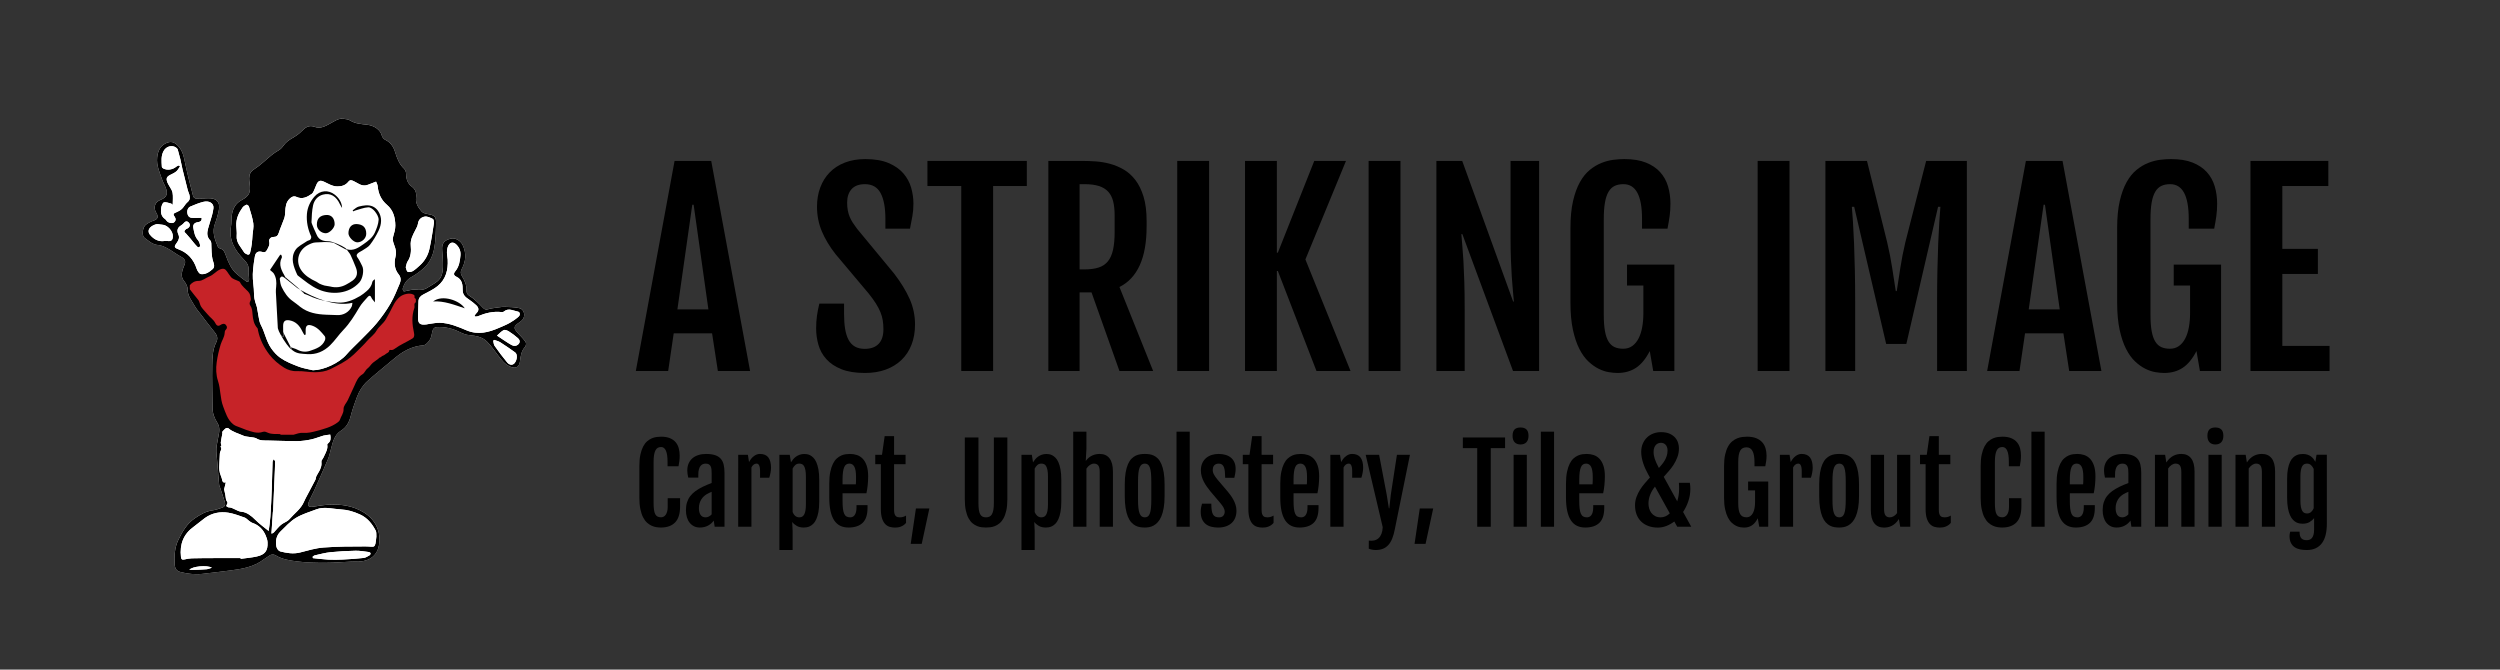 <?xml version="1.0" encoding="utf-8"?>
<!-- Generator: Adobe Illustrator 16.0.3, SVG Export Plug-In . SVG Version: 6.00 Build 0)  -->
<!DOCTYPE svg PUBLIC "-//W3C//DTD SVG 1.1//EN" "http://www.w3.org/Graphics/SVG/1.1/DTD/svg11.dtd">
<svg version="1.1" xmlns="http://www.w3.org/2000/svg" xmlns:xlink="http://www.w3.org/1999/xlink" x="0px" y="0px" width="1191px"
	 height="319px" viewBox="0 0 1191 319" enable-background="new 0 0 1191 319" xml:space="preserve">
<rect x="0" y="0" width="1191" height="319" fill="#333333" stroke="none"/>
<g id="Layer_1">
</g>
<g id="Layer_2">
	<g>
		<path d="M321.365,76.665h17.461l18.516,100.078H341.99l-2.754-17.93h-18.281l-2.637,17.93h-15.41L321.365,76.665z
			 M337.479,147.388l-7.031-49.863h-0.645l-7.09,49.863H337.479z"/>
		<path d="M388.807,156.47c0-2.148,0.126-4.131,0.381-5.947c0.253-1.816,0.634-3.779,1.143-5.889h11.777v4.863
			c0,2.695,0.166,5.079,0.498,7.148c0.332,2.071,0.879,3.819,1.641,5.244c0.762,1.426,1.777,2.5,3.047,3.223
			c1.269,0.723,2.822,1.084,4.658,1.084c2.89,0,5.098-0.791,6.621-2.373s2.285-3.896,2.285-6.943c0-1.562-0.108-2.998-0.322-4.307
			c-0.215-1.308-0.586-2.607-1.113-3.896s-1.241-2.646-2.139-4.072c-0.899-1.425-2.051-3.018-3.457-4.775l-15.82-18.809
			c-2.813-3.593-4.98-7.216-6.504-10.869c-1.523-3.652-2.285-7.548-2.285-11.689c0-3.32,0.517-6.367,1.553-9.141
			c1.035-2.773,2.529-5.166,4.482-7.178c1.953-2.011,4.365-3.574,7.236-4.688s6.123-1.67,9.756-1.67
			c4.414,0,8.095,0.625,11.045,1.875c2.949,1.25,5.303,2.891,7.061,4.922c1.758,2.032,2.998,4.307,3.721,6.826
			c0.722,2.52,1.084,5.049,1.084,7.588c0,2.149-0.167,4.131-0.498,5.947c-0.333,1.816-0.713,3.819-1.143,6.006h-11.719v-4.746
			c0-5.312-0.762-9.384-2.285-12.217c-1.523-2.832-4.004-4.248-7.441-4.248c-2.852,0-4.98,0.791-6.387,2.373
			s-2.109,3.702-2.109,6.357c0,1.406,0.107,2.676,0.322,3.809c0.214,1.133,0.527,2.178,0.938,3.135
			c0.41,0.958,0.908,1.885,1.494,2.783c0.586,0.899,1.25,1.836,1.992,2.813l17.637,21.328c3.203,4.18,5.664,8.194,7.383,12.041
			c1.718,3.848,2.578,7.92,2.578,12.217c0,3.555-0.557,6.758-1.67,9.609c-1.113,2.852-2.706,5.273-4.775,7.266
			c-2.071,1.992-4.57,3.526-7.5,4.6s-6.231,1.611-9.902,1.611c-4.532,0-8.291-0.606-11.279-1.816s-5.372-2.813-7.148-4.805
			c-1.778-1.992-3.028-4.257-3.75-6.797C389.167,161.724,388.807,159.126,388.807,156.47z"/>
		<path d="M457.947,88.618h-16.113V76.665h47.344v11.953h-16.055v88.125h-15.176V88.618z"/>
		<path d="M499.432,76.665h16.465c1.875,0,3.935,0.079,6.182,0.234c2.246,0.157,4.492,0.538,6.738,1.143
			c2.246,0.606,4.414,1.514,6.504,2.725c2.089,1.211,3.945,2.871,5.566,4.98c1.621,2.109,2.919,4.756,3.896,7.939
			c0.976,3.184,1.465,7.042,1.465,11.572v2.52c0,7.617-1.094,13.819-3.281,18.604c-2.188,4.786-5.411,8.232-9.668,10.342
			l16.055,40.02h-16.055l-13.301-37.441h-5.684v37.441h-14.883V76.665z M516.6,128.345c2.656,0,4.902-0.293,6.738-0.879
			c1.835-0.586,3.32-1.572,4.453-2.959c1.132-1.386,1.953-3.223,2.461-5.508c0.507-2.285,0.762-5.107,0.762-8.467v-7.91
			c0-2.578-0.234-4.805-0.703-6.68s-1.26-3.417-2.373-4.629c-1.113-1.21-2.588-2.109-4.424-2.695
			c-1.836-0.586-4.141-0.879-6.914-0.879h-2.285v40.605H516.6z"/>
		<path d="M560.838,76.665h15.176v100.078h-15.176V76.665z"/>
		<path d="M593.123,76.665h15.176v43.711h0.469l17.344-43.711h15.117l-19.336,46.934l21.504,53.145h-16.23l-18.398-47.637h-0.469
			v47.637h-15.176V76.665z"/>
		<path d="M652.01,76.665h15.176v100.078H652.01V76.665z"/>
		<path d="M684.295,76.665H696.6l24.258,66.973h0.352c-0.117-1.562-0.274-3.3-0.469-5.215c-0.196-1.914-0.372-4.091-0.527-6.533
			c-0.157-2.441-0.293-5.205-0.41-8.291c-0.117-3.085-0.176-6.563-0.176-10.43V76.665h13.594v100.078h-12.422l-24.141-65.215h-0.469
			c0.117,1.758,0.273,3.662,0.469,5.713c0.195,2.051,0.371,4.463,0.527,7.236c0.156,2.774,0.293,6.006,0.41,9.697
			s0.176,8.077,0.176,13.154v29.414h-13.477V76.665z"/>
		<path d="M770.545,177.681c-1.172,0-2.54-0.127-4.102-0.381c-1.563-0.254-3.174-0.791-4.834-1.611
			c-1.661-0.82-3.292-1.982-4.893-3.486c-1.602-1.503-3.038-3.496-4.307-5.977c-1.27-2.48-2.295-5.527-3.076-9.141
			c-0.782-3.613-1.172-7.919-1.172-12.92v-35.449c0-5.039,0.41-9.346,1.23-12.92s1.914-6.582,3.281-9.023
			c1.367-2.441,2.939-4.384,4.717-5.83c1.777-1.445,3.623-2.549,5.537-3.311c1.914-0.762,3.809-1.26,5.684-1.494
			s3.613-0.352,5.215-0.352c4.062,0,7.49,0.557,10.283,1.67c2.792,1.113,5.058,2.637,6.797,4.57c1.738,1.934,2.988,4.189,3.75,6.768
			s1.143,5.313,1.143,8.203c0,2.149-0.127,4.131-0.381,5.947c-0.254,1.816-0.596,3.819-1.025,6.006h-12.129v-4.746
			c0-10.976-2.95-16.465-8.848-16.465c-1.602,0-2.988,0.274-4.16,0.82c-1.172,0.547-2.149,1.475-2.93,2.783
			c-0.782,1.309-1.358,3.038-1.729,5.186c-0.372,2.149-0.557,4.825-0.557,8.027v45.352c0,3.125,0.185,5.723,0.557,7.793
			c0.371,2.071,0.938,3.731,1.699,4.98c0.762,1.25,1.718,2.139,2.871,2.666c1.152,0.527,2.529,0.791,4.131,0.791
			c1.679,0,3.125-0.439,4.336-1.318c1.21-0.879,2.207-2.08,2.988-3.604c0.781-1.523,1.357-3.32,1.729-5.391
			c0.371-2.07,0.557-4.316,0.557-6.738v-13.066h-7.793v-9.961h22.559v50.684h-10.078l-1.641-9.492
			c-1.915,3.711-4.112,6.377-6.592,7.998C776.882,176.87,773.943,177.681,770.545,177.681z"/>
		<path d="M837.342,76.665h15.176v100.078h-15.176V76.665z"/>
		<path d="M869.627,76.665h19.805l9.609,38.73c1.015,4.297,1.816,8.389,2.402,12.275c0.586,3.887,1.152,7.549,1.699,10.986h0.469
			c0.546-3.437,1.113-7.099,1.699-10.986c0.586-3.886,1.386-7.978,2.402-12.275l9.902-38.73h19.395v100.078h-14.18v-33.105
			c0-5.078,0.048-9.961,0.146-14.648c0.097-4.688,0.224-8.994,0.381-12.92c0.156-3.926,0.332-7.392,0.527-10.4
			c0.195-3.007,0.371-5.391,0.527-7.148h-1.113l-15.117,65.332h-9.609l-15.234-65.332h-1.113c0.156,1.758,0.332,4.141,0.527,7.148
			c0.195,3.008,0.371,6.475,0.527,10.4c0.156,3.926,0.283,8.232,0.381,12.92c0.097,4.688,0.146,9.571,0.146,14.648v33.105h-14.18
			V76.665z"/>
		<path d="M965.135,76.665h17.461l18.516,100.078H985.76l-2.754-17.93h-18.281l-2.637,17.93h-15.41L965.135,76.665z
			 M981.248,147.388l-7.031-49.863h-0.645l-7.09,49.863H981.248z"/>
		<path d="M1030.994,177.681c-1.172,0-2.54-0.127-4.102-0.381c-1.563-0.254-3.174-0.791-4.834-1.611
			c-1.661-0.82-3.292-1.982-4.893-3.486c-1.602-1.503-3.038-3.496-4.307-5.977c-1.27-2.48-2.295-5.527-3.076-9.141
			c-0.782-3.613-1.172-7.919-1.172-12.92v-35.449c0-5.039,0.41-9.346,1.23-12.92s1.914-6.582,3.281-9.023
			c1.367-2.441,2.939-4.384,4.717-5.83c1.777-1.445,3.623-2.549,5.537-3.311c1.914-0.762,3.809-1.26,5.684-1.494
			s3.613-0.352,5.215-0.352c4.062,0,7.49,0.557,10.283,1.67c2.792,1.113,5.058,2.637,6.797,4.57c1.738,1.934,2.988,4.189,3.75,6.768
			s1.143,5.313,1.143,8.203c0,2.149-0.127,4.131-0.381,5.947c-0.254,1.816-0.596,3.819-1.025,6.006h-12.129v-4.746
			c0-10.976-2.95-16.465-8.848-16.465c-1.602,0-2.988,0.274-4.16,0.82c-1.172,0.547-2.149,1.475-2.93,2.783
			c-0.782,1.309-1.358,3.038-1.729,5.186c-0.372,2.149-0.557,4.825-0.557,8.027v45.352c0,3.125,0.185,5.723,0.557,7.793
			c0.371,2.071,0.938,3.731,1.699,4.98c0.762,1.25,1.718,2.139,2.871,2.666c1.152,0.527,2.529,0.791,4.131,0.791
			c1.679,0,3.125-0.439,4.336-1.318c1.21-0.879,2.207-2.08,2.988-3.604c0.781-1.523,1.357-3.32,1.729-5.391
			c0.371-2.07,0.557-4.316,0.557-6.738v-13.066h-7.793v-9.961h22.559v50.684h-10.078l-1.641-9.492
			c-1.915,3.711-4.112,6.377-6.592,7.998C1037.332,176.87,1034.393,177.681,1030.994,177.681z"/>
		<path d="M1072.127,76.665h37.09v11.953h-21.914v29.941h16.934v11.953h-16.934v34.277h22.5v11.953h-37.676V76.665z"/>
		<path d="M314.925,251.317c-0.664,0-1.382-0.054-2.154-0.162c-0.771-0.108-1.544-0.336-2.315-0.685
			c-0.772-0.349-1.511-0.842-2.217-1.482c-0.706-0.639-1.328-1.481-1.867-2.527c-0.54-1.046-0.972-2.336-1.295-3.872
			c-0.324-1.536-0.486-3.366-0.486-5.491v-15.066c0-2.142,0.166-3.972,0.498-5.491c0.332-1.52,0.772-2.797,1.32-3.835
			s1.179-1.864,1.893-2.478c0.713-0.614,1.453-1.083,2.216-1.407c0.763-0.324,1.523-0.536,2.279-0.635
			c0.755-0.1,1.457-0.149,2.104-0.149c1.693,0,3.108,0.237,4.246,0.709c1.137,0.474,2.05,1.121,2.739,1.942
			c0.689,0.822,1.179,1.781,1.47,2.876c0.29,1.096,0.436,2.258,0.436,3.486c0,0.913-0.046,1.755-0.137,2.528
			c-0.092,0.771-0.229,1.623-0.411,2.552h-5.229v-2.167c0-2.341-0.258-4.092-0.772-5.254c-0.515-1.162-1.27-1.743-2.266-1.743
			c-0.598,0-1.121,0.116-1.569,0.349c-0.448,0.233-0.822,0.627-1.121,1.183s-0.527,1.291-0.685,2.204
			c-0.158,0.913-0.237,2.051-0.237,3.412v19.424c0,1.329,0.062,2.432,0.187,3.312c0.124,0.88,0.327,1.585,0.61,2.117
			c0.282,0.532,0.651,0.909,1.108,1.133c0.457,0.225,1.009,0.336,1.656,0.336c0.415,0,0.813-0.095,1.195-0.287
			c0.382-0.19,0.718-0.489,1.009-0.896c0.29-0.406,0.522-0.921,0.697-1.544c0.174-0.622,0.261-1.357,0.261-2.204v-4.159h5.902v3.935
			c0,3.42-0.781,5.943-2.341,7.57C320.088,250.479,317.847,251.3,314.925,251.317z"/>
		<path d="M333.402,251.317c-1.063,0-2.005-0.211-2.826-0.635c-0.822-0.423-1.516-1-2.08-1.73c-0.564-0.73-0.992-1.598-1.283-2.603
			c-0.291-1.004-0.436-2.095-0.436-3.274c0-1.411,0.174-2.665,0.523-3.76s0.859-2.083,1.532-2.963
			c0.672-0.88,1.506-1.681,2.502-2.403c0.996-0.722,2.15-1.407,3.461-2.054c0.631-0.315,1.34-0.635,2.129-0.958
			c0.789-0.324,1.49-0.602,2.104-0.834v-4.532c0-0.664-0.025-1.283-0.075-1.855c-0.05-0.573-0.17-1.071-0.361-1.494
			c-0.191-0.424-0.478-0.755-0.859-0.996c-0.382-0.241-0.905-0.361-1.569-0.361c-0.448,0-0.884,0.083-1.307,0.249
			c-0.424,0.166-0.797,0.448-1.121,0.847c-0.323,0.398-0.581,0.93-0.771,1.594c-0.191,0.664-0.287,1.486-0.287,2.465v1.494h-4.806
			c-0.149-0.647-0.262-1.241-0.336-1.781c-0.075-0.539-0.112-1.074-0.112-1.606c0-1.278,0.22-2.407,0.66-3.387
			c0.439-0.979,1.054-1.801,1.843-2.465c0.788-0.664,1.73-1.166,2.826-1.507c1.096-0.34,2.299-0.51,3.611-0.51
			c1.709,0,3.129,0.187,4.258,0.56c1.129,0.374,2.029,0.934,2.702,1.681c0.672,0.747,1.146,1.685,1.419,2.814
			c0.274,1.129,0.411,2.449,0.411,3.959v25.674h-4.682l-0.448-2.938c-0.681,0.98-1.59,1.777-2.727,2.391
			C336.162,251.009,334.863,251.317,333.402,251.317z M336.191,246.461c0.531,0,1.05-0.137,1.557-0.411
			c0.506-0.273,0.934-0.61,1.282-1.008v-10.733c-0.333,0.133-0.706,0.291-1.121,0.473c-0.415,0.183-0.863,0.423-1.345,0.722
			c-0.448,0.283-0.888,0.623-1.32,1.021c-0.432,0.398-0.818,0.872-1.158,1.419s-0.614,1.167-0.821,1.855
			c-0.208,0.689-0.312,1.457-0.312,2.303c0,1.312,0.257,2.366,0.772,3.163C334.24,246.063,335.062,246.461,336.191,246.461z"/>
		<path d="M351.681,216.653h4.607l0.548,3.486c0.697-1.295,1.498-2.266,2.403-2.914s1.831-0.971,2.777-0.971
			c1.809,0,3.146,0.557,4.009,1.668c0.863,1.112,1.295,2.781,1.295,5.005c0,0.283-0.021,0.619-0.063,1.008
			c-0.042,0.391-0.1,0.797-0.174,1.221c-0.075,0.423-0.167,0.847-0.274,1.27c-0.108,0.424-0.22,0.81-0.336,1.158h-4.383v-3.188
			c0-0.697-0.046-1.27-0.137-1.718c-0.092-0.448-0.212-0.809-0.361-1.083c-0.149-0.273-0.324-0.464-0.523-0.572
			s-0.415-0.162-0.647-0.162c-0.498,0-0.958,0.162-1.382,0.485c-0.423,0.324-0.776,0.776-1.058,1.357v28.239h-6.3V216.653z"/>
		<path d="M377.604,252.886v9.139h-6.3v-45.372h4.931l0.573,3.611c0.282-0.464,0.618-0.938,1.008-1.419
			c0.39-0.481,0.847-0.909,1.37-1.283c0.522-0.373,1.112-0.68,1.768-0.921s1.391-0.361,2.204-0.361c0.349,0,0.768,0.034,1.258,0.1
			c0.489,0.066,0.996,0.233,1.519,0.498c0.523,0.266,1.046,0.66,1.569,1.183c0.522,0.523,0.987,1.242,1.395,2.154
			c0.406,0.913,0.738,2.051,0.996,3.412c0.257,1.361,0.386,3.013,0.386,4.956v10.384c0,1.942-0.129,3.595-0.386,4.956
			c-0.258,1.361-0.594,2.499-1.009,3.412c-0.415,0.913-0.888,1.635-1.419,2.167c-0.532,0.532-1.071,0.93-1.619,1.195
			s-1.08,0.436-1.594,0.511c-0.515,0.074-0.963,0.112-1.345,0.112c-1.329,0-2.437-0.258-3.324-0.772
			c-0.889-0.514-1.615-1.137-2.179-1.868L377.604,252.886z M377.604,243.946c0.133,0.333,0.294,0.647,0.486,0.946
			c0.19,0.299,0.415,0.564,0.672,0.797c0.257,0.233,0.548,0.419,0.872,0.56c0.323,0.142,0.701,0.212,1.133,0.212
			c0.464,0,0.888-0.087,1.27-0.262c0.382-0.174,0.713-0.489,0.996-0.946c0.282-0.456,0.502-1.091,0.66-1.905
			c0.158-0.813,0.237-1.859,0.237-3.138v-13.124c0-1.278-0.079-2.32-0.237-3.125s-0.373-1.44-0.647-1.905
			c-0.273-0.464-0.602-0.78-0.983-0.946c-0.382-0.166-0.806-0.249-1.27-0.249c-0.797,0-1.449,0.236-1.955,0.71
			c-0.507,0.473-0.918,1.025-1.233,1.656V243.946z"/>
		<path d="M404.225,251.317c-1.478,0-2.785-0.274-3.922-0.822c-1.138-0.548-2.096-1.403-2.876-2.565
			c-0.781-1.162-1.37-2.652-1.768-4.47c-0.398-1.817-0.598-4.005-0.598-6.562v-6.475c0-2.175,0.162-4.038,0.485-5.591
			c0.324-1.552,0.747-2.855,1.271-3.909c0.522-1.054,1.128-1.889,1.817-2.503c0.689-0.614,1.398-1.083,2.129-1.407
			c0.73-0.323,1.457-0.531,2.179-0.622c0.722-0.091,1.39-0.137,2.004-0.137c1.129,0,2.216,0.17,3.262,0.51
			c1.046,0.341,1.967,0.922,2.764,1.743c0.797,0.822,1.432,1.922,1.905,3.3c0.474,1.378,0.71,3.097,0.71,5.155
			c0,0.697-0.021,1.403-0.063,2.117c-0.042,0.714-0.096,1.416-0.162,2.104c-0.066,0.689-0.154,1.357-0.261,2.004
			c-0.108,0.647-0.221,1.245-0.336,1.793h-11.38v3.486c0,1.494,0.058,2.751,0.174,3.773c0.116,1.021,0.311,1.843,0.585,2.465
			c0.273,0.623,0.647,1.071,1.12,1.345c0.474,0.274,1.067,0.411,1.781,0.411c0.382,0,0.755-0.079,1.121-0.236
			c0.365-0.158,0.685-0.419,0.959-0.785c0.273-0.365,0.494-0.851,0.66-1.457c0.166-0.606,0.249-1.357,0.249-2.254v-1.071h5.254v1.32
			c0,3.254-0.776,5.624-2.328,7.109C409.408,250.574,407.163,251.317,404.225,251.317z M407.711,230.748
			c0.016-0.183,0.033-0.427,0.05-0.735c0.016-0.307,0.029-0.626,0.037-0.958c0.008-0.332,0.013-0.66,0.013-0.984
			c0-0.323,0-0.601,0-0.834c0-2.257-0.266-3.885-0.797-4.881c-0.532-0.996-1.32-1.494-2.366-1.494c-0.548,0-1.03,0.129-1.444,0.386
			c-0.415,0.258-0.756,0.689-1.021,1.295c-0.266,0.606-0.465,1.407-0.598,2.403c-0.133,0.996-0.199,2.233-0.199,3.71v2.092H407.711z
			"/>
		<path d="M419.639,221.135h-2.665v-4.482h3.212l1.27-8.89h4.482v8.89h5.479v4.482h-5.479v21.814c0,0.747,0.07,1.349,0.212,1.805
			c0.141,0.457,0.336,0.814,0.585,1.071s0.539,0.427,0.872,0.51c0.332,0.083,0.681,0.125,1.046,0.125
			c0.614,0,1.158-0.075,1.631-0.224c0.473-0.149,0.925-0.357,1.357-0.623v3.486c-0.365,0.448-0.759,0.813-1.183,1.096
			c-0.423,0.283-0.859,0.511-1.307,0.685c-0.448,0.175-0.905,0.295-1.37,0.361c-0.465,0.066-0.921,0.1-1.37,0.1
			c-0.88,0-1.727-0.116-2.54-0.349c-0.813-0.232-1.536-0.676-2.167-1.332c-0.631-0.656-1.133-1.565-1.507-2.727
			c-0.373-1.162-0.56-2.673-0.56-4.532V221.135z"/>
		<path d="M436.349,242.228h6.4l-3.636,16.859h-5.254L436.349,242.228z"/>
		<path d="M459.632,208.41h6.5v31.178c0,1.329,0.066,2.432,0.199,3.312c0.133,0.88,0.344,1.582,0.635,2.104
			c0.291,0.523,0.664,0.896,1.121,1.121c0.456,0.224,1,0.336,1.631,0.336c0.631,0,1.183-0.112,1.656-0.336
			c0.473-0.225,0.863-0.598,1.17-1.121c0.307-0.522,0.54-1.224,0.697-2.104c0.158-0.88,0.237-1.983,0.237-3.312V208.41h6.425v29.459
			c0,2.076-0.166,3.852-0.498,5.329c-0.333,1.478-0.772,2.714-1.32,3.71s-1.175,1.785-1.88,2.366
			c-0.706,0.582-1.437,1.025-2.191,1.333c-0.756,0.307-1.507,0.501-2.254,0.585c-0.747,0.083-1.428,0.125-2.042,0.125
			c-0.614,0-1.291-0.042-2.029-0.125c-0.739-0.083-1.482-0.278-2.229-0.585s-1.469-0.751-2.167-1.333
			c-0.697-0.581-1.32-1.37-1.868-2.366s-0.984-2.229-1.307-3.698c-0.324-1.469-0.486-3.25-0.486-5.341V208.41z"/>
		<path d="M492.927,252.886v9.139h-6.3v-45.372h4.931l0.573,3.611c0.282-0.464,0.618-0.938,1.009-1.419
			c0.39-0.481,0.847-0.909,1.369-1.283c0.523-0.373,1.112-0.68,1.769-0.921c0.655-0.241,1.39-0.361,2.204-0.361
			c0.349,0,0.768,0.034,1.257,0.1c0.49,0.066,0.996,0.233,1.52,0.498c0.522,0.266,1.046,0.66,1.568,1.183
			c0.523,0.523,0.988,1.242,1.395,2.154c0.407,0.913,0.739,2.051,0.996,3.412c0.257,1.361,0.386,3.013,0.386,4.956v10.384
			c0,1.942-0.129,3.595-0.386,4.956c-0.257,1.361-0.594,2.499-1.008,3.412c-0.415,0.913-0.888,1.635-1.419,2.167
			c-0.532,0.532-1.071,0.93-1.619,1.195s-1.08,0.436-1.594,0.511c-0.515,0.074-0.963,0.112-1.345,0.112
			c-1.329,0-2.437-0.258-3.325-0.772s-1.615-1.137-2.179-1.868L492.927,252.886z M492.927,243.946
			c0.133,0.333,0.294,0.647,0.485,0.946s0.415,0.564,0.673,0.797c0.257,0.233,0.548,0.419,0.871,0.56
			c0.324,0.142,0.701,0.212,1.133,0.212c0.464,0,0.888-0.087,1.27-0.262c0.382-0.174,0.713-0.489,0.996-0.946
			c0.282-0.456,0.502-1.091,0.66-1.905c0.157-0.813,0.236-1.859,0.236-3.138v-13.124c0-1.278-0.079-2.32-0.236-3.125
			c-0.158-0.805-0.374-1.44-0.647-1.905c-0.274-0.464-0.602-0.78-0.984-0.946c-0.382-0.166-0.806-0.249-1.27-0.249
			c-0.797,0-1.449,0.236-1.955,0.71c-0.506,0.473-0.917,1.025-1.232,1.656V243.946z"/>
		<path d="M511.28,205.646h6.3v8.068l-0.324,5.877c0.464-0.647,0.967-1.183,1.506-1.606c0.54-0.424,1.096-0.764,1.669-1.021
			c0.572-0.257,1.153-0.439,1.743-0.548c0.589-0.107,1.174-0.162,1.755-0.162c2.008,0,3.557,0.702,4.644,2.104
			c1.087,1.403,1.631,3.508,1.631,6.313v26.272h-6.3v-26.048c0-1.51-0.233-2.561-0.697-3.15c-0.465-0.589-1.146-0.884-2.042-0.884
			c-0.631,0-1.266,0.212-1.905,0.635c-0.639,0.424-1.199,1.009-1.681,1.756v27.691h-6.3V205.646z"/>
		<path d="M545.371,251.317c-0.731,0-1.474-0.059-2.229-0.174c-0.756-0.116-1.486-0.357-2.191-0.722
			c-0.706-0.365-1.37-0.888-1.992-1.569c-0.623-0.681-1.167-1.577-1.631-2.689c-0.465-1.112-0.831-2.481-1.096-4.109
			c-0.266-1.627-0.398-3.569-0.398-5.827v-5.379c0-2.225,0.137-4.129,0.411-5.715c0.274-1.585,0.647-2.917,1.121-3.997
			c0.473-1.079,1.024-1.938,1.656-2.578c0.631-0.639,1.299-1.128,2.004-1.469s1.432-0.564,2.179-0.673
			c0.747-0.107,1.478-0.162,2.191-0.162c0.681,0,1.386,0.05,2.117,0.149c0.73,0.1,1.444,0.311,2.142,0.635
			c0.697,0.323,1.357,0.805,1.979,1.444c0.623,0.639,1.171,1.498,1.644,2.577c0.474,1.08,0.847,2.42,1.121,4.021
			c0.273,1.603,0.411,3.524,0.411,5.765v5.379c0,2.225-0.141,4.143-0.423,5.752c-0.283,1.61-0.664,2.972-1.146,4.084
			c-0.482,1.112-1.038,2.013-1.668,2.702c-0.631,0.689-1.295,1.224-1.992,1.606c-0.697,0.382-1.407,0.635-2.129,0.759
			C546.729,251.255,546.035,251.317,545.371,251.317z M545.421,246.461c0.564,0,1.042-0.145,1.432-0.436s0.706-0.768,0.946-1.432
			c0.241-0.664,0.415-1.54,0.523-2.627c0.107-1.087,0.162-2.436,0.162-4.046v-8.442c0-1.61-0.054-2.963-0.162-4.059
			c-0.108-1.096-0.283-1.98-0.523-2.652c-0.241-0.673-0.556-1.158-0.946-1.457s-0.868-0.448-1.432-0.448
			c-0.598,0-1.1,0.149-1.507,0.448s-0.743,0.784-1.008,1.457c-0.266,0.672-0.457,1.556-0.573,2.652
			c-0.116,1.096-0.174,2.449-0.174,4.059v8.442c0,1.61,0.058,2.959,0.174,4.046c0.116,1.088,0.307,1.964,0.573,2.627
			c0.265,0.664,0.602,1.142,1.008,1.432S544.823,246.461,545.421,246.461z"/>
		<path d="M560.487,205.646h6.3v45.297h-6.3V205.646z"/>
		<path d="M572.017,243.771c0-0.747,0.07-1.469,0.212-2.167c0.141-0.697,0.277-1.253,0.411-1.668h4.433
			c0,1.245,0.062,2.287,0.187,3.125c0.124,0.839,0.327,1.507,0.61,2.005c0.282,0.498,0.66,0.855,1.133,1.071
			c0.473,0.216,1.049,0.324,1.73,0.324c0.946,0,1.635-0.265,2.067-0.797c0.432-0.531,0.647-1.146,0.647-1.843
			c0-0.365-0.05-0.713-0.149-1.046c-0.1-0.332-0.241-0.668-0.423-1.009c-0.183-0.34-0.407-0.685-0.672-1.033
			c-0.266-0.349-0.564-0.73-0.896-1.146l-4.607-5.429c-0.598-0.747-1.175-1.507-1.73-2.278c-0.557-0.772-1.046-1.569-1.47-2.391
			c-0.423-0.822-0.764-1.681-1.021-2.578c-0.258-0.896-0.386-1.843-0.386-2.839c0-1.328,0.228-2.481,0.685-3.461
			c0.456-0.979,1.07-1.793,1.843-2.44c0.771-0.647,1.664-1.129,2.677-1.444c1.012-0.315,2.083-0.473,3.212-0.473
			c1.245,0,2.366,0.149,3.362,0.448s1.851,0.747,2.565,1.345c0.713,0.598,1.261,1.341,1.644,2.229
			c0.382,0.888,0.573,1.921,0.573,3.1c0,0.797-0.071,1.569-0.212,2.316s-0.278,1.386-0.411,1.917h-4.358
			c-0.017-1.129-0.066-2.117-0.149-2.963c-0.083-0.847-0.236-1.548-0.461-2.104c-0.224-0.556-0.531-0.975-0.921-1.257
			c-0.391-0.282-0.901-0.423-1.532-0.423c-0.548,0-1.005,0.087-1.37,0.262c-0.365,0.174-0.66,0.402-0.884,0.685
			c-0.225,0.283-0.382,0.598-0.474,0.946s-0.137,0.706-0.137,1.071c0,0.797,0.19,1.536,0.573,2.216
			c0.382,0.681,0.888,1.419,1.519,2.216l5.03,5.902c0.365,0.448,0.788,0.992,1.27,1.631c0.481,0.64,0.938,1.345,1.37,2.117
			c0.432,0.771,0.797,1.615,1.096,2.527c0.299,0.913,0.448,1.868,0.448,2.864c0,1.212-0.191,2.312-0.573,3.299
			c-0.382,0.988-0.946,1.831-1.693,2.528s-1.665,1.237-2.751,1.619c-1.088,0.382-2.329,0.573-3.723,0.573
			c-1.146,0-2.225-0.129-3.237-0.386c-1.013-0.257-1.893-0.68-2.64-1.27s-1.336-1.366-1.768-2.329
			C572.232,246.37,572.017,245.183,572.017,243.771z"/>
		<path d="M594.728,221.135h-2.665v-4.482h3.212l1.27-8.89h4.482v8.89h5.479v4.482h-5.479v21.814c0,0.747,0.07,1.349,0.211,1.805
			c0.141,0.457,0.336,0.814,0.585,1.071s0.539,0.427,0.872,0.51c0.332,0.083,0.681,0.125,1.046,0.125
			c0.614,0,1.158-0.075,1.631-0.224c0.474-0.149,0.925-0.357,1.357-0.623v3.486c-0.365,0.448-0.76,0.813-1.183,1.096
			c-0.424,0.283-0.859,0.511-1.308,0.685c-0.448,0.175-0.905,0.295-1.37,0.361c-0.465,0.066-0.921,0.1-1.37,0.1
			c-0.88,0-1.727-0.116-2.54-0.349c-0.813-0.232-1.536-0.676-2.167-1.332c-0.631-0.656-1.133-1.565-1.506-2.727
			c-0.374-1.162-0.561-2.673-0.561-4.532V221.135z"/>
		<path d="M619.082,251.317c-1.478,0-2.785-0.274-3.922-0.822c-1.138-0.548-2.096-1.403-2.876-2.565
			c-0.781-1.162-1.37-2.652-1.768-4.47c-0.398-1.817-0.598-4.005-0.598-6.562v-6.475c0-2.175,0.162-4.038,0.485-5.591
			c0.324-1.552,0.747-2.855,1.271-3.909c0.522-1.054,1.128-1.889,1.817-2.503c0.689-0.614,1.398-1.083,2.129-1.407
			c0.73-0.323,1.457-0.531,2.179-0.622c0.722-0.091,1.39-0.137,2.004-0.137c1.129,0,2.216,0.17,3.262,0.51
			c1.046,0.341,1.967,0.922,2.764,1.743c0.797,0.822,1.432,1.922,1.905,3.3c0.474,1.378,0.71,3.097,0.71,5.155
			c0,0.697-0.021,1.403-0.063,2.117c-0.042,0.714-0.096,1.416-0.162,2.104c-0.066,0.689-0.154,1.357-0.261,2.004
			c-0.108,0.647-0.221,1.245-0.336,1.793h-11.38v3.486c0,1.494,0.058,2.751,0.174,3.773c0.116,1.021,0.311,1.843,0.585,2.465
			c0.273,0.623,0.647,1.071,1.12,1.345c0.474,0.274,1.067,0.411,1.781,0.411c0.382,0,0.755-0.079,1.121-0.236
			c0.365-0.158,0.685-0.419,0.959-0.785c0.273-0.365,0.494-0.851,0.66-1.457c0.166-0.606,0.249-1.357,0.249-2.254v-1.071h5.254v1.32
			c0,3.254-0.776,5.624-2.328,7.109C624.266,250.574,622.021,251.317,619.082,251.317z M622.568,230.748
			c0.016-0.183,0.033-0.427,0.05-0.735c0.016-0.307,0.029-0.626,0.037-0.958c0.008-0.332,0.013-0.66,0.013-0.984
			c0-0.323,0-0.601,0-0.834c0-2.257-0.266-3.885-0.797-4.881c-0.532-0.996-1.32-1.494-2.366-1.494c-0.548,0-1.03,0.129-1.444,0.386
			c-0.415,0.258-0.756,0.689-1.021,1.295c-0.266,0.606-0.465,1.407-0.598,2.403c-0.133,0.996-0.199,2.233-0.199,3.71v2.092H622.568z
			"/>
		<path d="M633.774,216.653h4.607l0.548,3.486c0.697-1.295,1.498-2.266,2.403-2.914s1.831-0.971,2.777-0.971
			c1.809,0,3.146,0.557,4.009,1.668c0.863,1.112,1.295,2.781,1.295,5.005c0,0.283-0.021,0.619-0.063,1.008
			c-0.042,0.391-0.1,0.797-0.174,1.221c-0.075,0.423-0.167,0.847-0.274,1.27c-0.108,0.424-0.22,0.81-0.336,1.158h-4.383v-3.188
			c0-0.697-0.046-1.27-0.137-1.718c-0.092-0.448-0.212-0.809-0.361-1.083c-0.149-0.273-0.324-0.464-0.523-0.572
			s-0.415-0.162-0.647-0.162c-0.498,0-0.958,0.162-1.382,0.485c-0.423,0.324-0.776,0.776-1.058,1.357v28.239h-6.3V216.653z"/>
		<path d="M654.717,257.455c0.797-0.191,1.482-0.552,2.054-1.083c0.573-0.532,1.029-1.232,1.37-2.104
			c0.34-0.871,0.535-1.914,0.585-3.125l-8.118-34.49h6.4l3.611,18.976l1.046,6.549h0.199l0.722-6.549l2.914-18.976h6.201
			l-7.222,35.561c-0.315,1.644-0.718,3.079-1.208,4.308c-0.49,1.229-1.096,2.25-1.818,3.063c-0.722,0.813-1.581,1.423-2.577,1.831
			c-0.996,0.406-2.158,0.61-3.486,0.61c-1.08,0-2.183-0.208-3.312-0.623l0.025-3.86C653.049,257.675,653.92,257.646,654.717,257.455
			z"/>
		<path d="M676.382,242.228h6.4l-3.636,16.859h-5.254L676.382,242.228z"/>
		<path d="M703.75,213.49h-6.848v-5.08h20.121v5.08H710.2v37.453h-6.45V213.49z"/>
		<path d="M724.344,211.747c-1.162,0-2.08-0.349-2.751-1.046c-0.673-0.697-1.009-1.718-1.009-3.063c0-0.747,0.087-1.374,0.262-1.88
			c0.174-0.506,0.423-0.913,0.747-1.22c0.323-0.307,0.718-0.531,1.183-0.673c0.464-0.141,0.996-0.211,1.594-0.211
			c1.245,0,2.191,0.315,2.839,0.946c0.647,0.631,0.971,1.644,0.971,3.038c0,1.295-0.328,2.303-0.984,3.026
			C726.54,211.386,725.589,211.747,724.344,211.747z M721.082,216.653h6.3v34.291h-6.3V216.653z"/>
		<path d="M734.056,205.646h6.3v45.297h-6.3V205.646z"/>
		<path d="M755.198,251.317c-1.478,0-2.785-0.274-3.922-0.822c-1.138-0.548-2.096-1.403-2.876-2.565
			c-0.781-1.162-1.37-2.652-1.768-4.47c-0.398-1.817-0.598-4.005-0.598-6.562v-6.475c0-2.175,0.162-4.038,0.485-5.591
			c0.324-1.552,0.747-2.855,1.271-3.909c0.522-1.054,1.128-1.889,1.817-2.503c0.689-0.614,1.398-1.083,2.129-1.407
			c0.73-0.323,1.457-0.531,2.179-0.622c0.722-0.091,1.39-0.137,2.004-0.137c1.129,0,2.216,0.17,3.262,0.51
			c1.046,0.341,1.967,0.922,2.764,1.743c0.797,0.822,1.432,1.922,1.905,3.3c0.474,1.378,0.71,3.097,0.71,5.155
			c0,0.697-0.021,1.403-0.063,2.117c-0.042,0.714-0.096,1.416-0.162,2.104c-0.066,0.689-0.154,1.357-0.261,2.004
			c-0.108,0.647-0.221,1.245-0.336,1.793h-11.38v3.486c0,1.494,0.058,2.751,0.174,3.773c0.116,1.021,0.311,1.843,0.585,2.465
			c0.273,0.623,0.647,1.071,1.12,1.345c0.474,0.274,1.067,0.411,1.781,0.411c0.382,0,0.755-0.079,1.121-0.236
			c0.365-0.158,0.685-0.419,0.959-0.785c0.273-0.365,0.494-0.851,0.66-1.457c0.166-0.606,0.249-1.357,0.249-2.254v-1.071h5.254v1.32
			c0,3.254-0.776,5.624-2.328,7.109C760.382,250.574,758.137,251.317,755.198,251.317z M758.685,230.748
			c0.016-0.183,0.033-0.427,0.05-0.735c0.016-0.307,0.029-0.626,0.037-0.958c0.008-0.332,0.013-0.66,0.013-0.984
			c0-0.323,0-0.601,0-0.834c0-2.257-0.266-3.885-0.797-4.881c-0.532-0.996-1.32-1.494-2.366-1.494c-0.548,0-1.03,0.129-1.444,0.386
			c-0.415,0.258-0.756,0.689-1.021,1.295c-0.266,0.606-0.465,1.407-0.598,2.403c-0.133,0.996-0.199,2.233-0.199,3.71v2.092H758.685z
			"/>
		<path d="M778.93,240.733c0-1.411,0.232-2.739,0.697-3.984c0.464-1.245,1.029-2.395,1.693-3.449
			c0.664-1.054,1.365-2.008,2.104-2.863s1.382-1.598,1.93-2.229l0.672-0.722l-0.847-1.519c-0.432-0.78-0.847-1.602-1.245-2.465
			c-0.398-0.863-0.751-1.747-1.059-2.652c-0.307-0.904-0.552-1.826-0.734-2.764c-0.183-0.938-0.274-1.872-0.274-2.802
			c0-1.444,0.249-2.748,0.747-3.91c0.498-1.162,1.17-2.15,2.017-2.963c0.847-0.813,1.843-1.44,2.988-1.88s2.366-0.66,3.661-0.66
			c1.693,0,3.092,0.258,4.196,0.772c1.104,0.515,1.98,1.158,2.627,1.93c0.647,0.771,1.1,1.602,1.357,2.49s0.386,1.714,0.386,2.478
			c0,1.544-0.253,2.976-0.759,4.296c-0.507,1.319-1.113,2.523-1.818,3.61c-0.706,1.088-1.44,2.059-2.204,2.914
			c-0.764,0.855-1.403,1.581-1.917,2.179l-0.548,0.623l6.425,11.679c0.282-0.913,0.502-1.868,0.66-2.864
			c0.157-0.996,0.236-2.017,0.236-3.063c0-0.548-0.009-1.059-0.025-1.531c-0.017-0.474-0.042-0.934-0.075-1.382h5.205
			c0.083,0.432,0.145,0.901,0.187,1.407c0.041,0.507,0.062,1.009,0.062,1.507c0,1.976-0.311,3.901-0.934,5.777
			c-0.622,1.876-1.465,3.611-2.527,5.205l3.885,7.022h-6.674l-1.395-2.49c-1.195,0.913-2.457,1.627-3.785,2.142
			c-1.329,0.514-2.681,0.772-4.059,0.772c-1.594,0-3.055-0.236-4.383-0.71c-1.329-0.473-2.474-1.158-3.437-2.054
			c-0.963-0.896-1.71-2.004-2.241-3.325C779.195,243.934,778.93,242.427,778.93,240.733z M785.33,239.862
			c0,0.797,0.112,1.59,0.336,2.378c0.225,0.789,0.573,1.494,1.046,2.116c0.474,0.623,1.079,1.129,1.818,1.52
			c0.738,0.39,1.614,0.585,2.627,0.585c0.83,0,1.606-0.166,2.328-0.498c0.723-0.332,1.391-0.797,2.005-1.395l-7.072-12.75
			c-0.996,1.245-1.76,2.553-2.291,3.922C785.595,237.11,785.33,238.484,785.33,239.862z M790.709,222.48
			c0.332-0.382,0.71-0.83,1.133-1.345c0.424-0.514,0.826-1.096,1.208-1.743c0.382-0.647,0.706-1.37,0.971-2.167
			c0.265-0.797,0.398-1.66,0.398-2.59c0-0.631-0.087-1.179-0.261-1.644c-0.175-0.464-0.407-0.847-0.697-1.146
			c-0.291-0.299-0.623-0.523-0.996-0.672c-0.374-0.149-0.769-0.224-1.183-0.224c-0.382,0-0.781,0.071-1.195,0.212
			c-0.415,0.141-0.793,0.377-1.133,0.709c-0.34,0.333-0.622,0.776-0.847,1.333c-0.224,0.556-0.336,1.249-0.336,2.079
			c0,0.564,0.045,1.117,0.137,1.656s0.237,1.112,0.436,1.718c0.199,0.606,0.46,1.254,0.785,1.942
			c0.323,0.689,0.709,1.466,1.158,2.329L790.709,222.48z"/>
		<path d="M830.852,251.342c-0.498,0-1.08-0.054-1.743-0.162c-0.664-0.108-1.349-0.336-2.055-0.685s-1.398-0.842-2.079-1.481
			c-0.681-0.639-1.291-1.486-1.83-2.54c-0.54-1.054-0.976-2.349-1.308-3.885c-0.333-1.536-0.498-3.366-0.498-5.491v-15.066
			c0-2.142,0.174-3.972,0.523-5.491c0.349-1.52,0.813-2.797,1.395-3.835c0.581-1.038,1.249-1.864,2.004-2.478
			c0.755-0.614,1.54-1.083,2.354-1.407c0.813-0.324,1.619-0.536,2.416-0.635s1.535-0.149,2.216-0.149
			c1.727,0,3.183,0.237,4.37,0.709c1.187,0.474,2.15,1.121,2.889,1.942c0.739,0.822,1.271,1.781,1.594,2.876
			c0.324,1.096,0.486,2.258,0.486,3.486c0,0.913-0.054,1.755-0.162,2.528c-0.108,0.771-0.253,1.623-0.436,2.552h-5.155v-2.017
			c0-4.665-1.254-6.998-3.76-6.998c-0.681,0-1.27,0.116-1.768,0.349c-0.498,0.233-0.913,0.627-1.245,1.183
			c-0.333,0.556-0.577,1.291-0.734,2.204c-0.158,0.913-0.237,2.051-0.237,3.412v19.274c0,1.329,0.079,2.432,0.237,3.312
			c0.157,0.88,0.398,1.585,0.722,2.117c0.324,0.532,0.73,0.909,1.221,1.133c0.489,0.225,1.074,0.336,1.755,0.336
			c0.713,0,1.328-0.187,1.843-0.56c0.514-0.374,0.938-0.884,1.27-1.532c0.332-0.647,0.577-1.411,0.734-2.291
			c0.158-0.88,0.237-1.834,0.237-2.864v-5.553h-3.312v-4.233h9.587v21.541h-4.283l-0.697-4.034c-0.813,1.578-1.748,2.71-2.801,3.399
			C833.545,250.997,832.296,251.342,830.852,251.342z"/>
		<path d="M847.935,216.653h4.607l0.548,3.486c0.697-1.295,1.498-2.266,2.403-2.914s1.831-0.971,2.777-0.971
			c1.809,0,3.146,0.557,4.009,1.668c0.863,1.112,1.295,2.781,1.295,5.005c0,0.283-0.021,0.619-0.063,1.008
			c-0.042,0.391-0.1,0.797-0.174,1.221c-0.075,0.423-0.167,0.847-0.274,1.27c-0.108,0.424-0.22,0.81-0.336,1.158h-4.383v-3.188
			c0-0.697-0.046-1.27-0.137-1.718c-0.092-0.448-0.212-0.809-0.361-1.083c-0.149-0.273-0.324-0.464-0.523-0.572
			s-0.415-0.162-0.647-0.162c-0.498,0-0.958,0.162-1.382,0.485c-0.423,0.324-0.776,0.776-1.058,1.357v28.239h-6.3V216.653z"/>
		<path d="M876.199,251.317c-0.731,0-1.474-0.059-2.229-0.174c-0.755-0.116-1.486-0.357-2.191-0.722
			c-0.706-0.365-1.369-0.888-1.992-1.569c-0.622-0.681-1.167-1.577-1.631-2.689c-0.465-1.112-0.831-2.481-1.096-4.109
			c-0.266-1.627-0.398-3.569-0.398-5.827v-5.379c0-2.225,0.137-4.129,0.411-5.715c0.273-1.585,0.647-2.917,1.12-3.997
			c0.474-1.079,1.025-1.938,1.656-2.578c0.631-0.639,1.299-1.128,2.005-1.469c0.705-0.34,1.432-0.564,2.179-0.673
			c0.747-0.107,1.478-0.162,2.191-0.162c0.681,0,1.386,0.05,2.117,0.149c0.73,0.1,1.444,0.311,2.142,0.635
			c0.697,0.323,1.357,0.805,1.98,1.444c0.622,0.639,1.17,1.498,1.644,2.577c0.473,1.08,0.847,2.42,1.12,4.021
			c0.274,1.603,0.411,3.524,0.411,5.765v5.379c0,2.225-0.141,4.143-0.423,5.752c-0.283,1.61-0.664,2.972-1.146,4.084
			c-0.482,1.112-1.038,2.013-1.668,2.702c-0.631,0.689-1.295,1.224-1.992,1.606c-0.697,0.382-1.407,0.635-2.129,0.759
			C877.556,251.255,876.862,251.317,876.199,251.317z M876.249,246.461c0.564,0,1.042-0.145,1.432-0.436
			c0.39-0.291,0.705-0.768,0.946-1.432c0.24-0.664,0.415-1.54,0.522-2.627c0.108-1.087,0.162-2.436,0.162-4.046v-8.442
			c0-1.61-0.054-2.963-0.162-4.059s-0.282-1.98-0.522-2.652c-0.241-0.673-0.557-1.158-0.946-1.457
			c-0.391-0.299-0.868-0.448-1.432-0.448c-0.598,0-1.1,0.149-1.506,0.448c-0.407,0.299-0.744,0.784-1.009,1.457
			c-0.266,0.672-0.457,1.556-0.573,2.652c-0.116,1.096-0.174,2.449-0.174,4.059v8.442c0,1.61,0.058,2.959,0.174,4.046
			c0.116,1.088,0.307,1.964,0.573,2.627c0.265,0.664,0.602,1.142,1.009,1.432C875.148,246.316,875.651,246.461,876.249,246.461z"/>
		<path d="M891.265,216.653h6.3v25.774c0,1.511,0.232,2.561,0.697,3.15c0.464,0.589,1.146,0.884,2.042,0.884
			c0.631,0,1.245-0.174,1.843-0.523s1.137-0.847,1.619-1.494v-27.791h6.3v34.291h-4.806l-0.623-3.661h-0.025
			c-0.498,0.781-1.025,1.432-1.581,1.955c-0.557,0.523-1.138,0.938-1.743,1.245c-0.606,0.308-1.225,0.527-1.855,0.66
			c-0.631,0.133-1.262,0.199-1.893,0.199c-2.009,0-3.557-0.697-4.645-2.092s-1.631-3.502-1.631-6.325V216.653z"/>
		<path d="M917.362,221.135h-2.665v-4.482h3.212l1.27-8.89h4.482v8.89h5.479v4.482h-5.479v21.814c0,0.747,0.07,1.349,0.211,1.805
			c0.141,0.457,0.336,0.814,0.585,1.071s0.539,0.427,0.872,0.51c0.332,0.083,0.681,0.125,1.046,0.125
			c0.614,0,1.158-0.075,1.631-0.224c0.474-0.149,0.925-0.357,1.357-0.623v3.486c-0.365,0.448-0.76,0.813-1.183,1.096
			c-0.424,0.283-0.859,0.511-1.308,0.685c-0.448,0.175-0.905,0.295-1.37,0.361c-0.465,0.066-0.921,0.1-1.37,0.1
			c-0.88,0-1.727-0.116-2.54-0.349c-0.813-0.232-1.536-0.676-2.167-1.332c-0.631-0.656-1.133-1.565-1.506-2.727
			c-0.374-1.162-0.561-2.673-0.561-4.532V221.135z"/>
		<path d="M953.919,251.317c-0.664,0-1.382-0.054-2.154-0.162c-0.771-0.108-1.544-0.336-2.315-0.685
			c-0.772-0.349-1.511-0.842-2.217-1.482c-0.706-0.639-1.328-1.481-1.867-2.527c-0.54-1.046-0.972-2.336-1.295-3.872
			c-0.324-1.536-0.486-3.366-0.486-5.491v-15.066c0-2.142,0.166-3.972,0.498-5.491c0.332-1.52,0.772-2.797,1.32-3.835
			s1.179-1.864,1.893-2.478c0.713-0.614,1.453-1.083,2.216-1.407c0.763-0.324,1.523-0.536,2.279-0.635
			c0.755-0.1,1.457-0.149,2.104-0.149c1.693,0,3.108,0.237,4.246,0.709c1.137,0.474,2.05,1.121,2.739,1.942
			c0.689,0.822,1.179,1.781,1.47,2.876c0.29,1.096,0.436,2.258,0.436,3.486c0,0.913-0.046,1.755-0.137,2.528
			c-0.092,0.771-0.229,1.623-0.411,2.552h-5.229v-2.167c0-2.341-0.258-4.092-0.772-5.254c-0.515-1.162-1.27-1.743-2.266-1.743
			c-0.598,0-1.121,0.116-1.569,0.349c-0.448,0.233-0.822,0.627-1.121,1.183s-0.527,1.291-0.685,2.204
			c-0.158,0.913-0.237,2.051-0.237,3.412v19.424c0,1.329,0.062,2.432,0.187,3.312c0.124,0.88,0.327,1.585,0.61,2.117
			c0.282,0.532,0.651,0.909,1.108,1.133c0.457,0.225,1.009,0.336,1.656,0.336c0.415,0,0.813-0.095,1.195-0.287
			c0.382-0.19,0.718-0.489,1.009-0.896c0.29-0.406,0.522-0.921,0.697-1.544c0.174-0.622,0.261-1.357,0.261-2.204v-4.159h5.902v3.935
			c0,3.42-0.781,5.943-2.341,7.57C959.082,250.479,956.841,251.3,953.919,251.317z"/>
		<path d="M967.765,205.646h6.3v45.297h-6.3V205.646z"/>
		<path d="M988.907,251.317c-1.478,0-2.785-0.274-3.922-0.822s-2.096-1.403-2.876-2.565c-0.781-1.162-1.37-2.652-1.768-4.47
			c-0.398-1.817-0.598-4.005-0.598-6.562v-6.475c0-2.175,0.162-4.038,0.486-5.591c0.323-1.552,0.747-2.855,1.27-3.909
			c0.523-1.054,1.129-1.889,1.818-2.503c0.688-0.614,1.398-1.083,2.129-1.407c0.73-0.323,1.457-0.531,2.179-0.622
			c0.723-0.091,1.391-0.137,2.005-0.137c1.129,0,2.216,0.17,3.262,0.51c1.046,0.341,1.967,0.922,2.764,1.743
			c0.797,0.822,1.432,1.922,1.905,3.3c0.473,1.378,0.709,3.097,0.709,5.155c0,0.697-0.021,1.403-0.062,2.117
			c-0.042,0.714-0.096,1.416-0.162,2.104c-0.066,0.689-0.154,1.357-0.262,2.004s-0.22,1.245-0.336,1.793h-11.38v3.486
			c0,1.494,0.058,2.751,0.174,3.773c0.116,1.021,0.312,1.843,0.585,2.465c0.274,0.623,0.647,1.071,1.121,1.345
			c0.473,0.274,1.066,0.411,1.78,0.411c0.382,0,0.755-0.079,1.121-0.236c0.365-0.158,0.685-0.419,0.958-0.785
			c0.274-0.365,0.494-0.851,0.66-1.457c0.166-0.606,0.249-1.357,0.249-2.254v-1.071h5.254v1.32c0,3.254-0.776,5.624-2.329,7.109
			C994.09,250.574,991.845,251.317,988.907,251.317z M992.393,230.748c0.016-0.183,0.033-0.427,0.05-0.735
			c0.016-0.307,0.029-0.626,0.038-0.958c0.008-0.332,0.012-0.66,0.012-0.984c0-0.323,0-0.601,0-0.834
			c0-2.257-0.266-3.885-0.797-4.881c-0.532-0.996-1.32-1.494-2.366-1.494c-0.548,0-1.03,0.129-1.444,0.386
			c-0.415,0.258-0.756,0.689-1.021,1.295c-0.266,0.606-0.465,1.407-0.598,2.403c-0.133,0.996-0.199,2.233-0.199,3.71v2.092H992.393z
			"/>
		<path d="M1008.331,251.317c-1.063,0-2.004-0.211-2.827-0.635c-0.821-0.423-1.515-1-2.079-1.73
			c-0.564-0.73-0.992-1.598-1.282-2.603c-0.291-1.004-0.436-2.095-0.436-3.274c0-1.411,0.174-2.665,0.523-3.76
			s0.859-2.083,1.531-2.963c0.673-0.88,1.507-1.681,2.503-2.403c0.996-0.722,2.15-1.407,3.461-2.054
			c0.631-0.315,1.34-0.635,2.129-0.958c0.788-0.324,1.49-0.602,2.104-0.834v-4.532c0-0.664-0.025-1.283-0.075-1.855
			c-0.05-0.573-0.17-1.071-0.361-1.494c-0.191-0.424-0.477-0.755-0.859-0.996c-0.382-0.241-0.905-0.361-1.569-0.361
			c-0.448,0-0.884,0.083-1.308,0.249c-0.423,0.166-0.797,0.448-1.12,0.847c-0.324,0.398-0.582,0.93-0.772,1.594
			c-0.191,0.664-0.286,1.486-0.286,2.465v1.494h-4.806c-0.149-0.647-0.261-1.241-0.336-1.781c-0.074-0.539-0.112-1.074-0.112-1.606
			c0-1.278,0.22-2.407,0.66-3.387c0.44-0.979,1.054-1.801,1.843-2.465c0.789-0.664,1.731-1.166,2.827-1.507
			c1.096-0.34,2.299-0.51,3.611-0.51c1.709,0,3.129,0.187,4.258,0.56c1.129,0.374,2.03,0.934,2.702,1.681
			c0.673,0.747,1.146,1.685,1.42,2.814c0.273,1.129,0.411,2.449,0.411,3.959v25.674h-4.682l-0.448-2.938
			c-0.681,0.98-1.59,1.777-2.727,2.391S1009.791,251.317,1008.331,251.317z M1011.12,246.461c0.531,0,1.05-0.137,1.556-0.411
			c0.506-0.273,0.934-0.61,1.283-1.008v-10.733c-0.333,0.133-0.706,0.291-1.121,0.473c-0.415,0.183-0.863,0.423-1.345,0.722
			c-0.448,0.283-0.888,0.623-1.32,1.021c-0.432,0.398-0.818,0.872-1.158,1.419c-0.341,0.548-0.615,1.167-0.822,1.855
			s-0.311,1.457-0.311,2.303c0,1.312,0.257,2.366,0.772,3.163C1009.168,246.063,1009.99,246.461,1011.12,246.461z"/>
		<path d="M1026.609,216.653h4.856l0.573,3.661v0.025c0.498-0.78,1.034-1.432,1.606-1.955c0.573-0.523,1.167-0.942,1.781-1.258
			c0.614-0.315,1.241-0.539,1.88-0.672c0.639-0.133,1.273-0.199,1.905-0.199c2.008,0,3.557,0.702,4.644,2.104
			c1.087,1.403,1.631,3.508,1.631,6.313v26.272h-6.3v-26.048c0-1.51-0.233-2.561-0.697-3.15c-0.465-0.589-1.146-0.884-2.042-0.884
			c-0.631,0-1.258,0.208-1.88,0.623c-0.623,0.415-1.175,0.988-1.656,1.718v27.741h-6.3V216.653z"/>
		<path d="M1055.371,211.747c-1.162,0-2.079-0.349-2.752-1.046c-0.672-0.697-1.008-1.718-1.008-3.063
			c0-0.747,0.087-1.374,0.261-1.88c0.175-0.506,0.424-0.913,0.747-1.22c0.324-0.307,0.718-0.531,1.183-0.673
			c0.464-0.141,0.996-0.211,1.594-0.211c1.245,0,2.191,0.315,2.839,0.946c0.647,0.631,0.971,1.644,0.971,3.038
			c0,1.295-0.328,2.303-0.983,3.026C1057.566,211.386,1056.616,211.747,1055.371,211.747z M1052.109,216.653h6.3v34.291h-6.3
			V216.653z"/>
		<path d="M1064.983,216.653h4.856l0.573,3.661v0.025c0.498-0.78,1.033-1.432,1.606-1.955c0.572-0.523,1.166-0.942,1.78-1.258
			c0.614-0.315,1.241-0.539,1.88-0.672c0.639-0.133,1.274-0.199,1.905-0.199c2.008,0,3.557,0.702,4.645,2.104
			c1.087,1.403,1.631,3.508,1.631,6.313v26.272h-6.3v-26.048c0-1.51-0.233-2.561-0.697-3.15c-0.465-0.589-1.146-0.884-2.042-0.884
			c-0.631,0-1.257,0.208-1.88,0.623c-0.622,0.415-1.174,0.988-1.656,1.718v27.741h-6.3V216.653z"/>
		<path d="M1095.514,253.284c0,1.478,0.274,2.523,0.822,3.138c0.548,0.614,1.395,0.921,2.54,0.921c0.464,0,0.913-0.071,1.345-0.211
			c0.432-0.142,0.809-0.398,1.133-0.772c0.323-0.373,0.585-0.893,0.784-1.556c0.199-0.664,0.299-1.519,0.299-2.565v-5.404
			c-0.564,0.731-1.291,1.357-2.179,1.88c-0.889,0.522-1.989,0.784-3.3,0.784c-0.382,0-0.831-0.037-1.345-0.112
			c-0.515-0.074-1.046-0.245-1.594-0.51c-0.548-0.265-1.087-0.668-1.619-1.208c-0.532-0.54-1.005-1.266-1.419-2.179
			c-0.415-0.913-0.751-2.054-1.009-3.424c-0.257-1.369-0.386-3.025-0.386-4.968v-9.015c0-1.859,0.128-3.44,0.386-4.744
			c0.257-1.303,0.594-2.394,1.009-3.274c0.415-0.88,0.892-1.569,1.432-2.067s1.087-0.875,1.644-1.133
			c0.556-0.257,1.1-0.419,1.631-0.485c0.531-0.066,1.004-0.1,1.419-0.1c0.83,0,1.564,0.108,2.204,0.324
			c0.639,0.216,1.195,0.502,1.668,0.859c0.474,0.357,0.875,0.76,1.208,1.208c0.332,0.448,0.614,0.896,0.847,1.345l0.573-3.387h4.906
			v32.921c0,1.909-0.183,3.631-0.548,5.167c-0.365,1.536-0.938,2.847-1.718,3.935c-0.781,1.087-1.772,1.921-2.976,2.503
			c-1.204,0.581-2.644,0.872-4.32,0.872c-1.129,0-2.191-0.1-3.188-0.299s-1.868-0.552-2.615-1.058
			c-0.747-0.507-1.336-1.195-1.768-2.067c-0.432-0.871-0.647-1.979-0.647-3.324c0-0.233,0.025-0.523,0.075-0.872
			s0.133-0.722,0.249-1.121H1095.514z M1099.1,244.618c0.415,0,0.784-0.07,1.108-0.212c0.323-0.141,0.614-0.327,0.871-0.56
			c0.257-0.232,0.481-0.498,0.673-0.797c0.19-0.299,0.352-0.606,0.485-0.921v-18.751c-0.315-0.697-0.734-1.291-1.258-1.781
			c-0.522-0.489-1.158-0.734-1.905-0.734c-0.465,0-0.888,0.083-1.27,0.249c-0.382,0.166-0.714,0.478-0.996,0.934
			c-0.283,0.457-0.502,1.088-0.66,1.893c-0.158,0.806-0.236,1.847-0.236,3.125v11.281c0,1.279,0.079,2.325,0.236,3.138
			c0.158,0.813,0.377,1.453,0.66,1.917c0.282,0.465,0.618,0.785,1.009,0.958C1098.207,244.531,1098.635,244.618,1099.1,244.618z"/>
	</g>
	<g>
		<path fill="none" d="M138.98,166.528c-0.036-0.188-0.201-0.577-0.449-1.096c-0.083-0.028-0.166-0.054-0.248-0.083
			C138.625,165.891,138.919,166.376,138.98,166.528z"/>
		<path fill="none" d="M157.113,114.978c0.323,0.006,1.347,0.323,2.564,0.792C159.471,114.387,158.067,114.997,157.113,114.978z"/>
		<path fill="none" d="M165.306,119.05c-0.024-0.093-0.077-0.191-0.155-0.293c-0.018-0.005-0.033-0.008-0.051-0.013
			C165.162,118.851,165.237,118.947,165.306,119.05z"/>
		<path fill="none" d="M165.311,119.058c0.398,0.596,0.863,1.129,1.256,1.684C166.177,120.184,165.71,119.654,165.311,119.058z"/>
		<path fill="none" d="M133.756,159.562c-0.691-1.254-1.211-2.383-1.359-3.084C132.529,157.665,133.032,158.771,133.756,159.562z"/>
		<path fill="none" d="M152.767,142.86c-0.524-0.137-1.047-0.288-1.565-0.451c-0.158-0.049-0.316-0.098-0.474-0.149
			c-0.479-0.158-0.954-0.332-1.427-0.514c-0.165-0.063-0.331-0.122-0.496-0.188c-0.617-0.251-1.229-0.518-1.836-0.815
			c-0.652-0.32-1.36-0.527-2.043-0.787c-0.034,0.137-0.068,0.273-0.103,0.41c7.024,4.464,14.616,5.956,23.054,3.896
			c-3.963,0.968-8.479,0.418-12.883-0.889c-0.643-0.127-1.279-0.271-1.913-0.431C152.977,142.915,152.871,142.887,152.767,142.86z"
			/>
		<path fill="none" d="M136.354,132.982c-0.471-0.375-0.787-0.627-0.854-0.683c0.398,0.329,0.644,0.844,0.955,1.277
			C136.449,133.359,136.408,133.167,136.354,132.982z"/>
		<path fill="none" d="M159.068,115.749c-2.663-0.79-5.879-0.317-8.674-0.249C153.29,115.429,156.191,115.63,159.068,115.749z"/>
		<path fill="none" d="M151.279,110.608c0.069-0.002,0.143,0,0.218,0.005c-0.061-0.004-0.122-0.01-0.18-0.009
			C151.303,110.604,151.293,110.608,151.279,110.608z"/>
		<path fill="#FFFFFF" d="M250.172,165.175c-1.815,1.985-2.169,4.426-2.445,6.89c-0.322,2.875-2.082,3.727-4.742,2.568
			c-2.635-1.146-4.13-3.302-5.765-5.415c-1.706-2.208-3.28-4.564-5.249-6.516c-2.234-2.213-5.252-2.765-8.354-3.039
			c-1.553-0.138-3.137-0.747-4.555-1.452c-3.455-1.718-7.04-2.608-10.901-2.385c-1.307,0.076-1.884,0.819-2.169,2.004
			c-0.327,1.361-0.484,2.87-1.207,3.999c-0.727,1.134-2.006,2.593-3.133,2.675c-5.516,0.403-9.903,2.954-13.965,6.392
			c-4.215,3.566-8.563,6.985-12.66,10.68c-2.24,2.02-3.865,4.657-4.951,7.49c-1.17,3.052-2.229,6.166-3.05,9.327
			c-0.73,2.812-2.083,5.22-4.462,6.693c-3.408,2.113-3.987,5.547-4.922,8.897c-0.434,1.559-0.723,3.181-1.35,4.658
			c-2.16,5.094-4.428,10.144-6.687,15.195c-0.786,1.758-1.763,3.434-2.48,5.216c-0.793,1.966-0.096,2.664,2.012,2.344
			c2.54-0.387,5.085-0.857,7.644-0.979c5.804-0.273,11.373,0.516,16.49,3.668c5.52,3.399,8.303,8.968,7.325,15.379
			c-0.728,4.777-4.103,7.723-9.292,8.046c-1.295,0.081-2.6,0.012-3.681,0.012c-4.417,0.219-8.614,0.589-12.813,0.59
			c-4.369,0.002-8.775-0.071-13.098-0.64c-3.521-0.463-7.152-0.938-10.332-2.879c-1.098-0.67-2.254-0.583-3.327,0.279
			c-0.712,0.571-1.557,0.977-2.28,1.536c-4.756,3.684-10.415,4.639-16.145,5.369c-4.44,0.565-8.881,1.129-13.33,1.617
			c-3.467,0.381-6.893-0.043-10.262-0.884c-1.957-0.488-2.711-1.658-2.83-3.747c-0.229-4.023-0.01-7.968,1.797-11.661
			c1.922-3.931,4.069-7.68,7.839-10.227c2.576-1.742,5.171-3.295,8.349-3.732c1.605-0.221,3.179-0.792,4.721-1.335
			c1.18-0.415,1.567-1.433,1.215-2.588c-0.729-2.375-1.546-4.724-2.331-7.082c-0.118-0.356-0.347-0.696-0.38-1.058
			c-0.281-3.218-0.569-6.436-0.778-9.658c-0.222-3.418-1.018-6.825-0.196-10.27c0.272-1.145,0.367-2.33,0.641-3.475
			c0.512-2.151,0.728-4.253-0.54-6.243c-1.388-2.18-2.274-4.51-2.292-7.145c-0.043-6.819-0.275-13.642-0.139-20.457
			c0.072-3.639,0.178-7.394,1.905-10.757c1.332-2.595-0.251-4.183-1.67-5.949c-1.909-2.378-3.741-4.818-5.588-7.246
			c-1.067-1.404-2.26-2.748-3.108-4.278c-1.363-2.461-3.31-4.638-3.268-7.813c0.02-1.33-0.838-2.873-1.729-3.968
			c-1.326-1.63-1.214-3.263-0.742-5.02c0.25-0.93,0.66-1.818,1.016-2.72c0.672-1.711,0.051-2.809-1.539-3.676
			c-2.251-1.227-4.301-2.822-6.548-4.057c-1.386-0.761-2.952-1.497-4.486-1.618c-2.794-0.222-4.604-2.041-6.589-3.525
			c-1.346-1.006-0.819-5.029,0.725-6.174c1.1-0.816,2.371-1.493,3.666-1.932c1.903-0.644,2.42-1.646,1.447-3.464
			c-0.127-0.238-0.305-0.451-0.42-0.694c-1.156-2.432-0.256-4.71,2.25-5.718c2.996-1.206,3.696-2.805,2.494-5.897
			c-0.49-1.258-1.227-2.425-1.662-3.697c-1.178-3.446-2.797-6.819-2.391-10.609c0.291-2.705,1.154-5.126,3.742-6.567
			c2.69-1.5,4.563-0.899,6.537,1.4c1.986,2.315,2.46,4.975,3.034,7.79c1.087,5.33,2.478,10.6,3.839,15.869
			c0.123,0.479,0.936,1.091,1.443,1.105c1.888,0.055,3.78-0.155,5.672-0.191c4.222-0.082,5.985,2.054,5.029,6.184
			c-0.463,2.001-1.004,4.004-1.742,5.916c-1.506,3.909-0.126,7.411,1.322,10.918c0.163,0.396,0.671,0.791,1.098,0.911
			c1.867,0.525,2.285,2.082,2.846,3.626c1.158,3.191,2.494,6.309,5.168,8.585c1.418,1.206,2.861,2.4,4.402,3.438
			c0.966,0.65,1.428-0.132,1.411-1.006c-0.026-1.403-0.416-2.828-0.264-4.201c0.251-2.256-0.81-3.672-2.278-5.185
			c-4.182-4.311-7.188-9.141-6.089-15.589c0.317-1.858,0.126-3.801,0.415-5.667c0.465-2.981,1.746-5.447,4.593-7.001
			c3.823-2.086,4.45-3.631,3.862-8.181c-0.098-0.75-0.23-1.51-0.201-2.259c0.07-1.76,0.497-3.075,2.287-4.227
			c3.039-1.954,5.648-4.569,8.479-6.857c0.997-0.805,2.071-1.536,3.187-2.165c1.098-0.619,1.79-1.447,2.531-2.493
			c1.011-1.422,2.607-2.537,4.154-3.44c1.636-0.955,3.127-1.92,4.462-3.337c1.533-1.628,3.417-2.98,6.046-1.973
			c2.968,1.137,5.439-0.521,7.885-1.827c1.815-0.968,3.496-2.276,5.695-2.026c1.146,0.131,2.43,0.247,3.365,0.829
			c2.521,1.57,5.305,1.695,8.104,2.021c3.232,0.374,6.291,2.268,7.041,5.305c0.178,0.72,0.887,1.534,1.564,1.863
			c2.52,1.223,3.875,3.156,4.707,5.814c0.904,2.892,1.957,5.794,4.316,7.99c0.573,0.534,0.926,1.579,0.936,2.395
			c0.027,2.473,0.666,4.589,2.723,6.115c1.746,1.293,2.318,3.06,2.031,5.137c-0.377,2.729,1.024,4.822,2.629,6.691
			c0.646,0.753,1.98,1.073,3.059,1.267c3.102,0.557,3.89,1.148,3.822,4.287c-0.086,4.045-0.131,8.153-0.882,12.104
			c-0.678,3.566-2.261,7.014-5.118,9.515c-1.742,1.525-3.654,2.919-5.668,4.059c-2.245,1.271-3.537,3.107-4.191,5.48
			c-0.104,0.379,0.141,0.938,0.396,1.288c0.106,0.147,0.665-0.009,1.012-0.063c1.622-0.251,3.3-0.905,4.849-0.677
			c1.994,0.295,3.727,0.188,5.405-0.872c1.629-1.028,3.361-1.931,4.849-3.135c2.081-1.683,2.559-4.215,2.629-6.698
			c0.076-2.699-0.145-5.413-0.352-8.111c-0.239-3.155,0.789-4.623,4.047-5.484c2.063-0.548,4.664,0.854,5.703,3.036
			c1.855,3.896,1.578,7.726-0.438,11.441c-0.686,1.261-0.598,2.231,0.142,3.441c1.23,2.015,2.216,4.135,2.14,6.644
			c-0.029,0.943,0.063,1.837,1.361,2.646c2.416,1.505,4.48,3.646,6.467,5.735c0.889,0.933,1.493,0.993,2.611,0.652
			c1.42-0.434,2.936-0.572,4.418-0.782c1.111-0.157,2.241-0.356,3.353-0.308c2.354,0.105,4.776,0.067,7.034,0.634
			c2.391,0.602,2.97,3.913,1.229,5.686c-0.446,0.454-0.963,0.854-1.496,1.204c-3.258,2.137-2.252,3.061,0.102,5.625
			c1.074,1.169,2.229,2.298,3.078,3.617C250.74,163.465,250.593,164.713,250.172,165.175z"/>
		<path d="M247.338,159.346c-2.354-2.564-3.359-3.488-0.102-5.625c0.533-0.35,1.05-0.75,1.496-1.204
			c1.741-1.772,1.162-5.084-1.229-5.686c-2.258-0.566-4.68-0.528-7.034-0.634c-1.111-0.049-2.241,0.15-3.353,0.308
			c-1.482,0.21-2.998,0.349-4.418,0.782c-1.118,0.341-1.723,0.28-2.611-0.652c-1.986-2.09-4.051-4.23-6.467-5.735
			c-1.298-0.809-1.391-1.702-1.361-2.646c0.076-2.509-0.909-4.629-2.14-6.644c-0.739-1.21-0.827-2.181-0.142-3.441
			c2.016-3.716,2.293-7.546,0.438-11.441c-1.039-2.182-3.64-3.584-5.703-3.036c-3.258,0.861-4.286,2.329-4.047,5.484
			c0.207,2.698,0.428,5.412,0.352,8.111c-0.07,2.483-0.548,5.016-2.629,6.698c-1.487,1.204-3.22,2.106-4.849,3.135
			c-1.679,1.061-3.411,1.167-5.405,0.872c-1.549-0.229-3.227,0.426-4.849,0.677c-0.347,0.055-0.905,0.211-1.012,0.063
			c-0.255-0.35-0.499-0.909-0.396-1.288c0.654-2.373,1.946-4.209,4.191-5.48c2.014-1.14,3.926-2.533,5.668-4.059
			c2.857-2.501,4.44-5.948,5.118-9.515c0.751-3.95,0.796-8.059,0.882-12.104c0.067-3.139-0.721-3.73-3.822-4.287
			c-1.078-0.193-2.412-0.514-3.059-1.267c-1.604-1.869-3.006-3.962-2.629-6.691c0.287-2.077-0.285-3.844-2.031-5.137
			c-2.057-1.526-2.695-3.643-2.723-6.115c-0.01-0.815-0.362-1.86-0.936-2.395c-2.359-2.196-3.412-5.099-4.316-7.99
			c-0.832-2.658-2.188-4.592-4.707-5.814c-0.678-0.329-1.387-1.144-1.564-1.863c-0.75-3.037-3.809-4.931-7.041-5.305
			c-2.799-0.325-5.582-0.45-8.104-2.021c-0.936-0.582-2.219-0.698-3.365-0.829c-2.199-0.25-3.88,1.059-5.695,2.026
			c-2.445,1.306-4.917,2.964-7.885,1.827c-2.629-1.008-4.513,0.345-6.046,1.973c-1.335,1.417-2.826,2.382-4.462,3.337
			c-1.547,0.903-3.144,2.019-4.154,3.44c-0.741,1.046-1.434,1.874-2.531,2.493c-1.115,0.629-2.189,1.36-3.187,2.165
			c-2.831,2.288-5.44,4.903-8.479,6.857c-1.79,1.151-2.217,2.467-2.287,4.227c-0.029,0.749,0.104,1.509,0.201,2.259
			c0.588,4.55-0.039,6.095-3.862,8.181c-2.847,1.554-4.128,4.02-4.593,7.001c-0.289,1.866-0.098,3.809-0.415,5.667
			c-1.099,6.448,1.907,11.278,6.089,15.589c1.469,1.513,2.529,2.929,2.278,5.185c-0.152,1.373,0.237,2.798,0.264,4.201
			c0.017,0.874-0.445,1.656-1.411,1.006c-1.541-1.037-2.984-2.231-4.402-3.438c-2.674-2.276-4.01-5.394-5.168-8.585
			c-0.561-1.544-0.979-3.101-2.846-3.626c-0.427-0.12-0.935-0.516-1.098-0.911c-1.448-3.507-2.828-7.009-1.322-10.918
			c0.738-1.912,1.279-3.915,1.742-5.916c0.956-4.13-0.808-6.266-5.029-6.184c-1.892,0.036-3.784,0.246-5.672,0.191
			c-0.508-0.015-1.32-0.626-1.443-1.105c-1.361-5.27-2.752-10.539-3.839-15.869c-0.574-2.815-1.048-5.475-3.034-7.79
			c-1.974-2.3-3.847-2.9-6.537-1.4c-2.588,1.441-3.451,3.862-3.742,6.567c-0.406,3.79,1.213,7.163,2.391,10.609
			c0.436,1.272,1.172,2.439,1.662,3.697c1.202,3.093,0.502,4.691-2.494,5.897c-2.506,1.008-3.406,3.286-2.25,5.718
			c0.115,0.243,0.293,0.456,0.42,0.694c0.973,1.818,0.456,2.82-1.447,3.464c-1.295,0.438-2.566,1.115-3.666,1.932
			c-1.544,1.145-2.07,5.168-0.725,6.174c1.984,1.484,3.795,3.304,6.589,3.525c1.534,0.121,3.101,0.857,4.486,1.618
			c2.247,1.234,4.297,2.83,6.548,4.057c1.59,0.867,2.211,1.965,1.539,3.676c-0.355,0.901-0.766,1.79-1.016,2.72
			c-0.472,1.757-0.584,3.39,0.742,5.02c0.891,1.095,1.748,2.638,1.729,3.968c-0.042,3.175,1.904,5.352,3.268,7.813
			c0.849,1.53,2.041,2.874,3.108,4.278c1.847,2.428,3.679,4.868,5.588,7.246c1.419,1.767,3.002,3.354,1.67,5.949
			c-1.728,3.363-1.833,7.118-1.905,10.757c-0.137,6.815,0.096,13.638,0.139,20.457c0.018,2.635,0.904,4.965,2.292,7.145
			c1.268,1.99,1.052,4.092,0.54,6.243c-0.273,1.145-0.368,2.33-0.641,3.475c-0.821,3.444-0.025,6.852,0.196,10.27
			c0.209,3.223,0.497,6.44,0.778,9.658c0.033,0.361,0.262,0.701,0.38,1.058c0.785,2.358,1.603,4.707,2.331,7.082
			c0.353,1.155-0.035,2.173-1.215,2.588c-1.542,0.543-3.115,1.114-4.721,1.335c-3.178,0.438-5.772,1.99-8.349,3.732
			c-3.77,2.547-5.917,6.296-7.839,10.227c-1.807,3.693-2.025,7.638-1.797,11.661c0.119,2.089,0.873,3.259,2.83,3.747
			c3.369,0.841,6.795,1.265,10.262,0.884c4.449-0.488,8.89-1.052,13.33-1.617c5.729-0.73,11.389-1.686,16.145-5.369
			c0.724-0.56,1.568-0.965,2.28-1.536c1.073-0.862,2.229-0.949,3.327-0.279c3.18,1.94,6.811,2.416,10.332,2.879
			c4.322,0.568,8.729,0.642,13.098,0.64c4.199-0.001,8.396-0.371,12.813-0.59c1.081,0,2.386,0.069,3.681-0.012
			c5.189-0.323,8.564-3.269,9.292-8.046c0.978-6.411-1.806-11.979-7.325-15.379c-5.117-3.152-10.687-3.941-16.49-3.668
			c-2.559,0.121-5.104,0.592-7.644,0.979c-2.107,0.32-2.805-0.378-2.012-2.344c0.718-1.782,1.694-3.458,2.48-5.216
			c2.259-5.052,4.526-10.102,6.687-15.195c0.627-1.478,0.916-3.1,1.35-4.658c0.935-3.351,1.514-6.784,4.922-8.897
			c2.379-1.474,3.731-3.882,4.462-6.693c0.82-3.161,1.88-6.275,3.05-9.327c1.086-2.833,2.711-5.471,4.951-7.49
			c4.098-3.694,8.445-7.113,12.66-10.68c4.062-3.438,8.449-5.988,13.965-6.392c1.127-0.082,2.406-1.541,3.133-2.675
			c0.723-1.129,0.88-2.638,1.207-3.999c0.285-1.185,0.862-1.928,2.169-2.004c3.861-0.224,7.446,0.667,10.901,2.385
			c1.418,0.705,3.002,1.314,4.555,1.452c3.102,0.274,6.119,0.826,8.354,3.039c1.969,1.951,3.543,4.308,5.249,6.516
			c1.635,2.113,3.13,4.269,5.765,5.415c2.66,1.158,4.42,0.307,4.742-2.568c0.276-2.464,0.63-4.904,2.445-6.89
			c0.421-0.462,0.568-1.71,0.244-2.212C249.566,161.644,248.412,160.515,247.338,159.346z M194.205,124.528
			c1.598-2.301,1.713-4.985,1.479-7.474c-0.274-2.927,0.999-5.096,2.195-7.438c0.501-0.98,1.098-2.003,1.232-3.061
			c0.256-2.024,1.645-3.09,3.234-3.362c1.205-0.205,2.664,0.516,3.858,1.124c0.418,0.213,0.612,1.357,0.511,2.015
			c-0.635,4.111-1.229,8.239-2.142,12.293c-0.677,3.004-2.2,5.684-4.546,7.786c-1.066,0.957-2.116,1.976-3.328,2.713
			c-0.68,0.415-1.852,0.66-2.475,0.342c-0.553-0.284-0.652-1.451-0.929-2.168C193.627,126.242,193.709,125.242,194.205,124.528z
			 M82.349,112.907c-0.104,1.266-0.644,2.034-2.05,1.922c-0.537-0.043-1.08-0.008-2.066-0.008c-2.523,0.365-4.874-0.681-6.778-2.985
			c-0.948-1.148-0.784-2.394-0.079-3.253c0.697-0.849,1.909-1.422,3.005-1.749c0.806-0.239,1.786,0.174,2.69,0.19
			C79.779,107.075,82.574,110.167,82.349,112.907z M82.867,105.96c-0.906,0.7-2.969,0.117-3.566-0.869
			c-0.164-0.27-0.381-0.542-0.639-0.716c-1.951-1.312-2.17-3.288-1.867-5.318c0.144-0.965,0.65-2.451,1.295-2.634
			c1.016-0.287,2.289,0.313,3.445,0.572c0.18,0.04,0.319,0.257,0.755,0.631c0-2.153,0.226-4.023-0.077-5.804
			c-0.211-1.247-1.145-2.372-1.756-3.552c-0.248-0.478-0.555-0.933-0.738-1.434c-0.67-1.835-0.32-2.631,1.398-3.514
			c1-0.514,2.071-0.972,2.912-1.688c0.722-0.613,1.161-1.556,1.726-2.353c-0.164-0.165-0.328-0.329-0.492-0.494
			c-0.396,0.172-0.868,0.257-1.177,0.528c-1.746,1.536-4.349,1.962-6.338,0.93c-0.283-0.147-0.627-0.513-0.642-0.793
			c-0.133-2.523-0.47-5.067,0.808-7.458c1.229-2.298,4.063-3.108,6.029-1.633c0.289,0.217,0.617,0.511,0.715,0.833
			c0.458,1.521,0.875,3.058,1.243,4.604c0.389,1.636,0.665,3.297,1.062,4.931c0.799,3.301,1.633,6.592,2.484,9.88
			c0.188,0.727,0.563,1.403,0.764,2.128c0.376,1.361,0.377,2.543-0.931,3.61c-1.02,0.83-1.599,2.184-2.565,3.103
			c-0.784,0.744-1.801,1.321-2.814,1.728c-1.068,0.428-1.652,0.77-0.787,1.933C83.842,104.089,83.903,105.159,82.867,105.96z
			 M101.314,128.174c-1.555,1.38-3.432,2.716-5.611,2.396c-0.797-0.116-1.69-1.545-2.018-2.546
			c-1.461-4.464-4.191-7.595-8.646-9.259c-2.142-0.8-2.198-1.288-0.784-3.148c0.918-1.209,1.354-2.552,0.713-3.946
			c-0.894-1.941-0.371-3.274,1.369-4.334c0.498-0.304,0.963-0.714,1.332-1.167c0.795-0.979,1.69-0.817,2.332-0.036
			c0.696,0.849,0.514,1.837-0.407,2.541c-0.292,0.224-0.743,0.252-1.009,0.494c-0.33,0.3-0.744,0.729-0.746,1.104
			c0,0.337,0.504,0.679,0.793,1.012c0.647,0.743,1.313,1.471,1.947,2.224c1.159,1.375,2.211,2.857,3.494,4.104
			c0.533,0.517,1.383,0.023,1.236-0.814c-0.148-0.858-0.477-1.812-1.037-2.448c-1.484-1.685-1.801-3.751-2.171-5.798
			c-0.28-1.546,0.519-2.432,2.063-2.687c1.044-0.172,2.077-0.404,1.892-2.063c-1.343,0-2.676-0.036-4.006,0.01
			c-1.358,0.047-2.322-0.423-2.698-1.8c-0.421-1.536,0.068-3.079,1.382-3.639c1.966-0.838,3.968-1.653,6.03-2.188
			c2.891-0.75,5.146,0.677,4.922,2.938c-0.117,1.176-0.383,2.349-0.697,3.49c-0.59,2.132-1.313,4.229-1.891,6.363
			c-0.544,2.009-0.588,3.955,1.079,5.587c0.301,0.294,0.45,0.849,0.479,1.296c0.095,1.457,0.037,2.926,0.159,4.38
			c0.111,1.339,0.223,2.713,0.618,3.983C101.867,125.615,102.517,127.108,101.314,128.174z M117.229,120.934
			c-0.317-0.2-0.724-0.374-0.897-0.672c-1.483-2.522-3.888-4.602-3.574-7.983c0.143-1.544-0.109-3.125-0.182-4.689
			c-0.168-3.302,1.109-6.117,2.964-8.7c0.439-0.611,1.19-1.082,1.899-1.371c0.238-0.098,1.035,0.495,1.156,0.897
			c0.782,2.626,1.672,5.252,2.076,7.945c0.268,1.781-0.213,3.676-0.361,5.519c-0.115,1.446-0.174,2.899-0.368,4.334
			c-0.192,1.422-0.451,2.844-0.813,4.23C118.834,121.572,118.031,121.438,117.229,120.934z M98.431,271.19
			c-2.235,0.177-4.479,0.252-6.721,0.349c-0.454,0.019-0.912-0.043-1.483-0.073c1.189-1.617,8.408-2.407,10.701-0.985
			C99.871,270.791,99.162,271.132,98.431,271.19z M122.323,265.11c-2.512,0.561-5.104,0.758-7.661,1.117
			c-0.013-0.118-0.025-0.236-0.037-0.354c-4.201,0-8.402-0.013-12.604,0.004c-3.55,0.013-7.1,0.018-10.647,0.111
			c-1.167,0.031-2.347,0.252-3.485,0.531c-1.149,0.282-1.559-0.12-1.683-1.229c-0.667-6.002,1.18-10.885,6.208-14.453
			c1.795-1.273,3.426-2.777,5.215-4.058c3.346-2.396,7.193-3.146,11.153-2.522c2.673,0.42,5.253,1.476,7.841,2.348
			c0.621,0.209,1.094,0.836,1.658,1.236c0.635,0.451,1.244,1.021,1.959,1.265c3.043,1.044,5.095,3.108,6.332,6
			c0.439,1.028,0.836,2.156,0.887,3.256C127.646,262.378,126.285,264.226,122.323,265.11z M176.119,264.493
			c-0.922,0.518-1.879,1.198-2.881,1.313c-3.313,0.378-6.646,0.591-9.978,0.758c-2.266,0.114-4.546,0.146-6.811,0.033
			c-2.456-0.122-4.901-0.454-7.353-0.694c-0.063-0.213-0.128-0.426-0.191-0.639c0.344-0.234,0.66-0.6,1.039-0.684
			c2.494-0.552,4.98-1.247,7.51-1.509c3.965-0.409,7.96-0.623,11.946-0.7c2.09-0.041,4.19,0.363,6.28,0.617
			c0.311,0.038,0.774,0.309,0.832,0.553C176.582,263.821,176.369,264.353,176.119,264.493z M150.727,242.658
			c3.827-1.467,7.717-0.177,11.554,0.019c3.152,0.161,6.204,1.041,9.175,2.389c3.619,1.642,5.797,4.454,7.542,7.741
			c0.417,0.785,0.218,1.897,0.302,2.859c-0.604,6.077-0.662,4.646-5.186,4.642c-6.654-0.006-13.328,0.029-19.957,0.525
			c-3.756,0.281-7.467,1.411-11.146,2.354c-3.283,0.841-6.453,0.295-9.577-0.518c-0.749-0.195-1.588-1.39-1.753-2.246
			c-0.508-2.647-0.081-5.243,1.938-7.209c2.344-2.284,4.604-4.808,7.354-6.481C143.949,244.922,147.43,243.922,150.727,242.658z
			 M156.324,211.194c-0.195,0.16-0.461,0.455-0.428,0.639c0.338,1.892-0.531,3.454-1.299,5.047
			c-0.295,0.612-0.528,1.276-0.934,1.808c-0.635,0.828-0.559,0.785-0.517,2.197c0.026,0.909-0.271,1.884-0.642,2.734
			c-0.476,1.092-1.221,2.064-1.75,3.139c-0.281,0.571-0.248,1.3-0.535,1.866c-1.207,2.376-2.486,4.715-3.729,7.072
			c-0.561,1.066-1.168,2.116-1.629,3.226c-1.467,3.537-4.62,5.681-7.008,8.443c-1,1.158-2.752,1.63-3.969,2.646
			c-1.241,1.037-2.243,2.361-3.357,3.553c-0.244,0.262-0.52,0.494-1.215,0.639c0.226-3.399,0.449-6.799,0.681-10.197
			c0.021-0.318,0.12-0.633,0.134-0.951c0.223-5.112,0.439-10.225,0.656-15.336c0.109-2.582,0.248-5.164,0.291-7.747
			c0.008-0.417-0.414-0.842-0.638-1.264c-0.206,0.435-0.575,0.863-0.592,1.306c-0.152,4.208-0.206,8.42-0.365,12.628
			c-0.171,4.517-0.364,9.035-0.668,13.543c-0.164,2.432-0.577,4.845-0.815,6.768c-1.957-1.613-4.355-3.294-6.379-5.347
			c-1.865-1.894-4.132-3.609-6.438-3.795c-2.427-0.195-3.97-2.084-6.252-2.11c-0.372-0.004-0.739-0.376-1.069-0.556
			c-0.135-0.814,1.061-1.275,0.229-2.304c-0.566-0.703-0.493-1.924-0.705-2.913c-0.213-0.992-0.423-1.985-0.602-2.827
			c0.258-1.062,0.514-2.104,0.813-3.326c-1.449,0.325-1.599-0.372-1.782-1.298c-0.216-1.089-0.781-2.104-1.059-3.187
			c-0.216-0.846-0.326-1.748-0.306-2.621c0.05-2.215,0.227-4.427,0.299-6.643c0.035-1.095,1.299-2.086,0.271-3.263
			c0.235-0.188,0.471-0.376,0.477-0.381c-0.131-0.705-0.357-1.222-0.292-1.699c0.194-1.434,0.513-2.85,0.759-4.277
			c0.041-0.234-0.152-0.587-0.041-0.718c0.514-0.604,1.043-1.225,1.68-1.683c0.271-0.193,0.97-0.176,1.216,0.04
			c2.079,1.822,4.753,2.428,7.169,3.536c1.023,0.47,2.273,0.438,3.414,0.661c0.957,0.187,2.053,0.179,2.827,0.669
			c1.733,1.095,3.581,0.925,5.448,0.96c4.668,0.089,9.334,0.31,14,0.275c2.21-0.016,4.447-0.346,6.615-0.806
			c1.96-0.416,3.826-1.254,5.766-1.798c0.994-0.28,2.055-0.323,3.271-0.5C157.617,208.73,157.645,210.117,156.324,211.194z
			 M190.457,135.005c-1.363,3.257-2.677,6.571-4.444,9.609c-1.898,3.265-4.118,6.386-6.521,9.303
			c-2.42,2.938-5.225,5.561-7.886,8.298c-2.178,2.24-4.528,4.327-6.559,6.692c-3.438,4.004-10.762,7.419-15.954,7.486
			c-2.297-0.565-4.68-0.904-6.868-1.751c-3.032-1.173-6.163-2.38-8.771-4.246c-1.541-1.104-3.004-2.673-4.24-4.439
			c-2.426-3.466-3.004-7.599-4.954-11.194c-0.829-1.529-0.914-3.468-1.3-5.229c-0.32-1.457-0.391-3.002-0.922-4.371
			c-0.757-1.95-1.061-3.888-1.063-5.97c-0.002-2.094-0.404-4.186-0.512-6.284c-0.076-1.501-0.047-3.021,0.098-4.519
			c0.203-2.099,0.489-4.194,0.864-6.269c0.356-1.967,1.604-2.654,3.485-2.1c0.984,0.291,1.715,0.167,2.263-0.903
			c0.659-1.287,1.444-2.362,1.087-4.039c-0.236-1.103,0.659-2.199,2.07-2.192c1.41,0.007,2.051-0.62,2.479-1.969
			c0.744-2.351,1.821-4.595,2.619-6.931c0.34-0.997,0.399-2.11,0.461-3.178c0.129-2.237,0.296-4.411,2.07-6.112
			c0.987-0.946,1.977-1.511,3.324-0.881c2.762,1.291,5.098,0.051,7.229-1.449c0.785-0.552,1.091-1.811,1.564-2.771
			c0.333-0.677,0.521-1.429,0.881-2.088c0.827-1.514,1.791-1.68,3.337-0.969c2.076,0.957,4.013,2.266,6.473,2.277
			c2.1,0.011,3.867-0.579,5.162-2.204c0.864-1.082,1.537-0.8,2.623-0.293c1.803,0.84,3.452,2.326,5.644,1.991
			c0.907-0.14,1.772-0.571,2.648-0.892c0.778-0.284,1.544-0.599,2.315-0.899c0.262,0.716,0.691,1.416,0.758,2.148
			c0.323,3.576,1.675,6.572,4.453,8.938c3.006,2.559,3.931,6.091,3.963,9.82c0.014,1.734-0.502,3.513-1.012,5.201
			c-0.631,2.093,0.496,3.807,0.996,5.629c0.387,1.408,0.445,2.614,0.086,4.072c-0.719,2.908-0.52,5.877,1.468,8.323
			C191.032,132.079,191.066,133.549,190.457,135.005z M222.223,157.353c-4.027-1.697-8.193-3.496-12.721-3.597
			c-1.594-0.034-3.197,0.317-4.793,0.513c-0.537,0.065-1.063,0.225-1.599,0.286c-3.121,0.362-4.026-0.44-3.964-3.562
			c0.049-2.487,0.152-4.974,0.223-7.461c0.045-1.587,0.917-2.502,2.279-3.225c2.33-1.234,4.792-2.361,6.814-4.005
			c3.948-3.21,5.09-7.71,4.821-12.632c-0.065-1.188-0.394-2.371-0.358-3.55c0.032-1.047,0.188-2.195,0.666-3.101
			c0.966-1.83,2.524-1.851,3.929-0.395c1.417,1.469,2.038,3.163,1.842,5.147c-0.261,2.646-0.64,5.248-2.444,7.423
			c-0.994,1.196-0.814,2.017,0.577,2.676c2.723,1.289,2.937,3.846,2.913,6.218c-0.025,2.469,1.415,3.519,3.096,4.665
			c1.182,0.807,2.332,1.688,3.373,2.666c1.218,1.145,1.471,2.439,0.109,3.741c-0.342,0.327-0.588,0.755-0.877,1.137
			c0.031,0.159,0.063,0.319,0.094,0.478c0.463-0.026,0.979,0.071,1.383-0.1c3.639-1.535,7.373-2.454,11.36-2.009
			c0.354,0.039,0.831-0.022,1.085-0.234c2.273-1.909,4.521-0.358,6.758,0.037c0.918,0.161,1.182,1.537,0.295,2.332
			c-1.271,1.137-2.701,2.141-4.188,2.982c-1.63,0.924-3.389,1.629-5.113,2.377C232.744,158.347,227.801,159.704,222.223,157.353z
			 M245.088,173.051c-0.896,1-2.342,0.966-3.502-0.434c-2.1-2.534-4.062-5.188-5.967-7.873c-0.449-0.634-0.447-1.589-0.651-2.396
			c0.149-0.139,0.299-0.277,0.448-0.416c0.971,0.366,2.037,0.581,2.895,1.126c2.42,1.539,4.781,3.174,7.109,4.849
			C246.637,168.782,246.4,171.584,245.088,173.051z M247.039,163.908c-0.935,1.021-2.26,1.056-3.292,0.476
			c-2.245-1.264-4.349-2.777-6.981-4.496c1.121-0.962,2.045-2.065,3.225-2.633c0.6-0.288,1.775,0.217,2.493,0.672
			c1.515,0.961,2.975,2.043,4.312,3.236C247.593,161.875,247.91,162.957,247.039,163.908z"/>
		<path fill="#FFFFFF" d="M142.379,137.809c1.375,1.115,2.441,2.001,2.547,2.147c-0.006-0.2-0.775-0.94-1.854-1.889
			c-0.486-0.287-0.957-0.574-1.412-0.86C141.824,137.333,142.08,137.549,142.379,137.809z"/>
		<path fill="#FFFFFF" d="M144.823,140.366c0.034-0.137,0.068-0.273,0.103-0.41c-0.022,0.091-1.529-1.266-2.547-2.147
			c-0.266-0.216-0.541-0.438-0.826-0.668c-0.028-0.019-0.061-0.037-0.089-0.055c0.001-0.006,0.017,0.002,0.03,0.008
			c-1.85-1.492-3.979-3.186-5.14-4.111c0.054,0.184,0.095,0.376,0.101,0.594c-0.312-0.434-0.557-0.948-0.955-1.277
			c-0.371-0.306-0.976-0.652-1.348-0.543c-0.389,0.116-0.922,0.793-0.873,1.154c0.177,1.313,0.35,2.705,0.926,3.867
			c1.291,2.6,2.851,5.043,5.348,6.733c1.223,0.828,2.35,1.797,3.519,2.704c3.627,2.817,7.89,3.534,12.31,3.715
			c1.729,0.07,3.463,0.069,5.19,0.176c3.024,0.185,5.819-1.438,7.044-4.211c0.18-0.406,0.152-0.903,0.262-1.634
			C159.439,146.322,151.848,144.83,144.823,140.366z"/>
		<path fill="#FFFFFF" d="M138.263,165.341c0.007,0.002,0.014,0.004,0.021,0.007C137.356,163.875,136.093,161.999,138.263,165.341z"
			/>
		<path fill="#FFFFFF" d="M140.75,166.188c0.057,0.022,0.115,0.042,0.172,0.064c0.279,0.114,0.554,0.237,0.818,0.379
			c1.945,1.044,4.035,1.142,5.953,0.503c2.826-0.939,5.82-1.927,7.118-5.065c0.224-0.543,0.232-1.497-0.099-1.895
			c-1.579-1.893-3.082-3.859-5.523-4.861c-2.57-1.054-3.694-0.409-3.574,2.331c0.025,0.576,0.004,1.155,0.004,1.732
			c-0.196,0.075-0.393,0.149-0.589,0.224c-0.351-0.603-0.747-1.183-1.042-1.812c-1.227-2.61-3.045-4.609-5.961-5.158
			c-2.279-0.429-3.159,0.481-3.146,2.794c0.005,0.867-0.024,1.736,0.022,2.601c0.038,0.684,2.564,5.191,3.627,7.408
			C139.27,165.686,140.026,165.906,140.75,166.188z"/>
		<path fill="#FFFFFF" d="M141.66,137.207c-0.08-0.062-0.135-0.1-0.166-0.113c0.02,0.016,0.039,0.031,0.059,0.047
			C141.588,137.163,141.625,137.185,141.66,137.207z"/>
		<path fill="#FFFFFF" d="M154.994,143.373c-0.001,0-0.001,0-0.002,0c-0.641-0.126-1.277-0.272-1.911-0.431
			C153.715,143.101,154.352,143.246,154.994,143.373z"/>
		<path fill="#FFFFFF" d="M165.33,119.106c-0.297-0.011-5.96-3.269-6.244-3.354c-0.006-0.002-0.012-0.002-0.018-0.004
			c-2.877-0.118-5.778-0.319-8.674-0.249c-1.22,0.03-2.498,0.618-3.621,1.199c-4.578,2.364-6.156,7.648-3.309,11.969
			c1.701,2.582,4.402,4.236,7.24,5.537c0.506,0.231,0.918,0.666,1.422,0.897c0.799,0.365,1.621,0.709,2.467,0.931
			c0.877,0.229,1.813,0.234,2.693,0.458c2.635,0.67,5.151,0.408,7.538-0.881c1.083-0.584,2.157-1.205,3.154-1.923
			c2.354-1.695,2.533-3.94,1.479-6.448c-0.814-1.933-1.531-3.912-2.461-5.787c-0.116-0.236-0.256-0.46-0.41-0.68
			c-0.007-0.01-0.015-0.02-0.021-0.03c-0.393-0.555-0.857-1.088-1.256-1.684c-0.001-0.002-0.002-0.004-0.004-0.006
			C165.312,119.069,165.327,119.089,165.33,119.106z"/>
		<path fill="#FFFFFF" d="M165.307,119.052c0,0-0.001-0.001-0.001-0.002c-0.068-0.103-0.144-0.199-0.206-0.306
			C165.163,118.852,165.238,118.949,165.307,119.052z"/>
		<path fill="#FFFFFF" d="M188.406,122.33c0.359-1.458,0.301-2.664-0.086-4.072c-0.5-1.822-1.627-3.536-0.996-5.629
			c0.51-1.688,1.025-3.467,1.012-5.201c-0.032-3.729-0.957-7.262-3.963-9.82c-2.778-2.365-4.13-5.361-4.453-8.938
			c-0.066-0.732-0.496-1.433-0.758-2.148c-0.771,0.301-1.537,0.615-2.315,0.899c-0.876,0.32-1.741,0.752-2.648,0.892
			c-2.191,0.335-3.841-1.151-5.644-1.991c-1.086-0.507-1.759-0.789-2.623,0.293c-1.295,1.625-3.063,2.215-5.162,2.204
			c-2.46-0.012-4.396-1.32-6.473-2.277c-1.546-0.711-2.51-0.545-3.337,0.969c-0.36,0.659-0.548,1.411-0.881,2.088
			c-0.474,0.961-0.779,2.22-1.564,2.771c-2.132,1.5-4.468,2.74-7.229,1.449c-1.348-0.63-2.337-0.065-3.324,0.881
			c-1.774,1.701-1.941,3.875-2.07,6.112c-0.062,1.067-0.121,2.181-0.461,3.178c-0.798,2.336-1.875,4.58-2.619,6.931
			c-0.428,1.349-1.068,1.976-2.479,1.969c-1.411-0.007-2.307,1.09-2.07,2.192c0.357,1.677-0.428,2.752-1.087,4.039
			c-0.548,1.07-1.278,1.194-2.263,0.903c-1.882-0.555-3.129,0.133-3.485,2.1c-0.375,2.074-0.661,4.17-0.864,6.269
			c-0.145,1.497-0.174,3.018-0.098,4.519c0.107,2.099,0.51,4.19,0.512,6.284c0.002,2.082,0.306,4.02,1.063,5.97
			c0.531,1.369,0.602,2.914,0.922,4.371c0.386,1.761,0.471,3.699,1.3,5.229c1.95,3.596,2.528,7.729,4.954,11.194
			c1.236,1.767,2.699,3.335,4.24,4.439c2.607,1.866,5.738,3.073,8.771,4.246c2.188,0.847,4.571,1.186,6.868,1.751
			c5.192-0.067,12.517-3.482,15.954-7.486c2.03-2.365,4.381-4.452,6.559-6.692c2.661-2.737,5.466-5.36,7.886-8.298
			c2.402-2.917,4.622-6.038,6.521-9.303c1.768-3.038,3.081-6.353,4.444-9.609c0.609-1.456,0.575-2.927-0.583-4.353
			C187.887,128.207,187.688,125.238,188.406,122.33z M170.034,106.746c2.807,0.181,4.468,1.563,4.439,4.656
			c-0.007,2.132-2.021,4.044-4.264,4.051c-1.734,0.005-4.212-2.532-4.21-4.309C166.004,108.378,167.521,106.584,170.034,106.746z
			 M178.612,144.036c-0.712-0.921-1.357-1.479-1.64-2.184c-0.459-1.141-1.06-1.21-1.764-0.402c-1.406,1.609-2.947,3.164-4.021,4.984
			c-2.246,3.806-4.514,7.544-7.615,10.759c-2.243,2.324-4.033,5.097-6.346,7.34c-2.952,2.862-6.601,4.476-10.836,4.17
			c-2.39-0.173-4.885-0.087-6.918-1.737c-0.479-0.389-0.006,0.008-0.479-0.389c-1.006-0.388-3.606-4.052-5.238-7.015
			c-0.724-0.791-1.227-1.896-1.359-3.084c-0.021-0.105-0.037-0.203-0.042-0.288c-0.324-5.663-0.638-11.327-0.924-16.993
			c-0.043-0.859,0.049-1.73,0.138-2.591c0.229-2.199,0.068-4.344-1.109-6.266c-0.363-0.592-1.037-0.993-1.833-1.725
			c1.579-2.362,3.22-4.814,4.861-7.268c0.178,0.024,0.355,0.05,0.533,0.075c0.096,0.42,0.407,0.951,0.256,1.243
			c-1.814,3.504-0.003,6.353,1.585,9.248c0.193,0.351,4.617,3.872,7.211,6.153c3.457,2.044,7.633,4.033,11.92,5.305
			c0.91,0.18,1.828,0.327,2.75,0.451c0.092,0.013,0.184,0.023,0.275,0.035c0.898,0.116,1.803,0.212,2.711,0.283
			c3.959,0.308,7.499-1.144,10.829-3.114c1.091-0.646,2.084-1.476,3.061-2.295c1.343-1.128,2.374-2.453,2.716-4.27
			c0.112-0.594,0.68-1.102,1.278-1.42C178.612,136.53,178.612,140.017,178.612,144.036z M180.335,109.946
			c-1.122,2.346-2.495,4.62-4.077,6.681c-0.903,1.177-2.438,1.878-3.712,2.759c-0.528,0.365-1.167,0.578-1.671,0.97
			c-0.785,0.61-1.387,1.203-0.53,2.365c0.899,1.221,1.505,2.662,2.211,4.022c1.015,1.955,0.224,6.091-1.368,7.836
			c-5.083,5.575-13.178,6.024-19.359,3.354c-3.738-1.615-6.701-4.205-9.857-6.59c-0.166-0.126-0.311-0.316-0.396-0.507
			c-1.707-3.812-3.328-7.834-0.851-11.705c1.179-1.842,3.62-2.888,5.525-4.244c0.466-0.333,1.211-0.341,1.569-0.732
			c0.33-0.361,0.585-1.164,0.404-1.558c-1.559-3.408-2.293-6.943-1.999-10.688c0.245-3.132,1.607-5.953,3.529-8.182
			c2.73-3.167,6.729-3.37,9.747-0.981c1.799,1.422,3.398,3.583,3.472,6.339c-0.327-0.557-0.708-1.09-0.974-1.676
			c-1.782-3.923-4.564-5.658-8.16-4.69c-2.504,0.674-4.145,2.661-4.68,5.092c-0.574,2.608-0.64,5.342-0.761,8.028
			c-0.029,0.64,0.601,1.31,0.928,1.966c0.173,0.002,0.345,0.004,0.518,0.007c0.368-0.847,0.696-1.714,1.114-2.533
			c0.748-1.463,1.708-3.201,3.527-2.72c3.906,1.033,4.717,1.162,5.046,4.421c0.077,0.763-0.522,1.642-0.944,2.392
			c-0.318,0.564-0.769,1.136-1.305,1.475c-0.591,0.374-1.37,0.725-2.025,0.66c-1.143-0.113-2.248-0.572-3.379-0.841
			c-0.108-0.026-0.244-0.042-0.38-0.05c-0.075-0.005-0.148-0.007-0.218-0.005c-0.072,0.003-0.144,0.009-0.2,0.023
			c-0.074,0.019-0.132,0.046-0.157,0.087c-0.168,0.282-0.199,0.771-0.073,1.087c1.151,2.884,3.632,3.119,6.265,3.173
			c0.954,0.019,2.357-0.591,2.564,0.792c2.098,0.808,4.776,2.068,5.473,2.986c0.007,0.002,0.014,0.003,0.02,0.005
			c3.297,0.922,5.666-0.81,8.041-2.472c2.151-1.506,4.309-3.093,5.393-5.555c0.838-1.904,1.648-3.96,1.768-5.989
			c0.078-1.33-0.88-2.905-1.781-4.052c-0.734-0.936-2.107-2.003-3.133-1.942c-2.092,0.124-4.141,0.963-6.202,1.526
			c-0.325,0.089-0.621,0.282-0.931,0.427c-0.106-0.161-0.215-0.322-0.322-0.483c0.967-0.627,1.857-1.563,2.913-1.816
			c2.187-0.525,4.509-1.002,6.683-0.042c0.974,0.431,1.925,1.252,2.52,2.142C182.154,103.556,181.82,106.838,180.335,109.946z"/>
		<path fill="#FFFFFF" d="M154.055,207.542c-1.939,0.544-3.806,1.382-5.766,1.798c-2.168,0.46-4.405,0.79-6.615,0.806
			c-4.666,0.034-9.332-0.187-14-0.275c-1.867-0.035-3.715,0.135-5.448-0.96c-0.774-0.49-1.87-0.482-2.827-0.669
			c-1.141-0.224-2.391-0.191-3.414-0.661c-2.416-1.108-5.09-1.714-7.169-3.536c-0.246-0.216-0.944-0.233-1.216-0.04
			c-0.637,0.458-1.166,1.078-1.68,1.683c-0.111,0.131,0.082,0.483,0.041,0.718c-0.246,1.428-0.564,2.844-0.759,4.277
			c-0.065,0.478,0.161,0.994,0.292,1.699c-0.006,0.005-0.241,0.192-0.477,0.381c1.027,1.177-0.236,2.168-0.271,3.263
			c-0.072,2.216-0.249,4.428-0.299,6.643c-0.021,0.873,0.09,1.775,0.306,2.621c0.277,1.083,0.843,2.098,1.059,3.187
			c0.184,0.926,0.333,1.623,1.782,1.298c-0.299,1.222-0.555,2.265-0.813,3.326c0.179,0.842,0.389,1.835,0.602,2.827
			c0.212,0.989,0.139,2.21,0.705,2.913c0.832,1.028-0.363,1.489-0.229,2.304c0.33,0.18,0.697,0.552,1.069,0.556
			c2.282,0.026,3.825,1.915,6.252,2.11c2.307,0.186,4.573,1.901,6.438,3.795c2.023,2.053,4.422,3.733,6.379,5.347
			c0.238-1.923,0.651-4.336,0.815-6.768c0.304-4.508,0.497-9.026,0.668-13.543c0.159-4.208,0.213-8.42,0.365-12.628
			c0.017-0.442,0.386-0.871,0.592-1.306c0.224,0.422,0.646,0.847,0.638,1.264c-0.043,2.583-0.182,5.165-0.291,7.747
			c-0.217,5.111-0.434,10.224-0.656,15.336c-0.014,0.318-0.112,0.633-0.134,0.951c-0.231,3.398-0.455,6.798-0.681,10.197
			c0.695-0.145,0.971-0.377,1.215-0.639c1.114-1.191,2.116-2.516,3.357-3.553c1.217-1.016,2.969-1.487,3.969-2.646
			c2.388-2.763,5.541-4.906,7.008-8.443c0.461-1.109,1.068-2.159,1.629-3.226c1.242-2.357,2.521-4.696,3.729-7.072
			c0.287-0.566,0.254-1.295,0.535-1.866c0.529-1.074,1.274-2.047,1.75-3.139c0.371-0.851,0.668-1.825,0.642-2.734
			c-0.042-1.412-0.118-1.369,0.517-2.197c0.405-0.531,0.639-1.195,0.934-1.808c0.768-1.593,1.637-3.155,1.299-5.047
			c-0.033-0.184,0.232-0.479,0.428-0.639c1.32-1.077,1.293-2.464,1.002-4.151C156.109,207.219,155.049,207.262,154.055,207.542z"/>
		<path fill="#FFFFFF" d="M133.617,253.214c-2.019,1.966-2.445,4.562-1.938,7.209c0.165,0.856,1.004,2.051,1.753,2.246
			c3.124,0.813,6.294,1.358,9.577,0.518c3.68-0.943,7.391-2.073,11.146-2.354c6.629-0.496,13.303-0.531,19.957-0.525
			c4.523,0.004,4.582,1.436,5.186-4.642c-0.084-0.962,0.115-2.074-0.302-2.859c-1.745-3.287-3.923-6.1-7.542-7.741
			c-2.971-1.348-6.022-2.228-9.175-2.389c-3.837-0.195-7.727-1.485-11.554-0.019c-3.297,1.265-6.777,2.265-9.755,4.075
			C138.221,248.407,135.961,250.93,133.617,253.214z"/>
		<path fill="#FFFFFF" d="M126.572,255.107c-1.237-2.892-3.289-4.956-6.332-6c-0.715-0.244-1.324-0.813-1.959-1.265
			c-0.564-0.4-1.037-1.027-1.658-1.236c-2.588-0.872-5.168-1.928-7.841-2.348c-3.96-0.623-7.808,0.127-11.153,2.522
			c-1.789,1.28-3.42,2.784-5.215,4.058c-5.028,3.568-6.875,8.451-6.208,14.453c0.124,1.108,0.533,1.511,1.683,1.229
			c1.139-0.279,2.318-0.5,3.485-0.531c3.548-0.094,7.098-0.099,10.647-0.111c4.201-0.017,8.402-0.004,12.604-0.004
			c0.012,0.117,0.024,0.235,0.037,0.354c2.557-0.359,5.149-0.557,7.661-1.117c3.962-0.884,5.323-2.731,5.136-6.747
			C127.408,257.263,127.012,256.135,126.572,255.107z"/>
		<path fill="#FFFFFF" d="M242.896,153.786c1.486-0.842,2.916-1.846,4.188-2.982c0.887-0.795,0.623-2.171-0.295-2.332
			c-2.236-0.396-4.484-1.946-6.758-0.037c-0.254,0.212-0.73,0.273-1.085,0.234c-3.987-0.445-7.722,0.474-11.36,2.009
			c-0.403,0.171-0.92,0.073-1.383,0.1c-0.031-0.158-0.063-0.318-0.094-0.478c0.289-0.382,0.535-0.81,0.877-1.137
			c1.361-1.302,1.108-2.597-0.109-3.741c-1.041-0.979-2.191-1.859-3.373-2.666c-1.681-1.146-3.121-2.196-3.096-4.665
			c0.023-2.372-0.19-4.929-2.913-6.218c-1.392-0.659-1.571-1.479-0.577-2.676c1.805-2.175,2.184-4.776,2.444-7.423
			c0.196-1.984-0.425-3.679-1.842-5.147c-1.404-1.456-2.963-1.436-3.929,0.395c-0.479,0.905-0.634,2.054-0.666,3.101
			c-0.035,1.179,0.293,2.362,0.358,3.55c0.269,4.922-0.873,9.422-4.821,12.632c-2.022,1.644-4.484,2.771-6.814,4.005
			c-1.362,0.723-2.234,1.638-2.279,3.225c-0.07,2.487-0.174,4.974-0.223,7.461c-0.063,3.121,0.843,3.924,3.964,3.562
			c0.536-0.062,1.062-0.221,1.599-0.286c1.596-0.195,3.199-0.547,4.793-0.513c4.527,0.101,8.693,1.899,12.721,3.597
			c5.578,2.351,10.521,0.994,15.561-1.19C239.508,155.415,241.267,154.709,242.896,153.786z M206.367,143.609
			c4.328-3.437,12.777-0.396,15.041,3.272C216.285,145.159,211.559,143.29,206.367,143.609z"/>
		<path fill="#FFFFFF" d="M100.816,120.239c-0.122-1.454-0.064-2.923-0.159-4.38c-0.028-0.447-0.178-1.002-0.479-1.296
			c-1.667-1.632-1.623-3.578-1.079-5.587c0.578-2.135,1.301-4.231,1.891-6.363c0.314-1.142,0.58-2.314,0.697-3.49
			c0.225-2.261-2.031-3.688-4.922-2.938c-2.063,0.534-4.064,1.35-6.03,2.188c-1.313,0.56-1.803,2.103-1.382,3.639
			c0.376,1.377,1.34,1.847,2.698,1.8c1.33-0.046,2.663-0.01,4.006-0.01c0.186,1.658-0.848,1.891-1.892,2.063
			c-1.545,0.255-2.344,1.141-2.063,2.687c0.37,2.047,0.687,4.113,2.171,5.798c0.561,0.637,0.889,1.59,1.037,2.448
			c0.146,0.838-0.703,1.331-1.236,0.814c-1.283-1.246-2.335-2.729-3.494-4.104c-0.635-0.753-1.3-1.48-1.947-2.224
			c-0.289-0.333-0.793-0.675-0.793-1.012c0.002-0.374,0.416-0.804,0.746-1.104c0.266-0.242,0.717-0.271,1.009-0.494
			c0.921-0.704,1.104-1.692,0.407-2.541c-0.642-0.781-1.537-0.943-2.332,0.036c-0.369,0.453-0.834,0.863-1.332,1.167
			c-1.74,1.06-2.263,2.393-1.369,4.334c0.641,1.395,0.205,2.737-0.713,3.946c-1.414,1.86-1.357,2.349,0.784,3.148
			c4.454,1.664,7.185,4.795,8.646,9.259c0.327,1.001,1.221,2.43,2.018,2.546c2.18,0.32,4.057-1.016,5.611-2.396
			c1.202-1.066,0.553-2.56,0.12-3.952C101.039,122.952,100.928,121.578,100.816,120.239z"/>
		<path fill="#FFFFFF" d="M83.113,103.112c-0.865-1.163-0.281-1.505,0.787-1.933c1.014-0.406,2.03-0.983,2.814-1.728
			c0.967-0.919,1.546-2.272,2.565-3.103c1.308-1.067,1.307-2.249,0.931-3.61c-0.201-0.725-0.575-1.401-0.764-2.128
			c-0.852-3.288-1.686-6.579-2.484-9.88c-0.396-1.634-0.673-3.295-1.062-4.931c-0.368-1.546-0.785-3.082-1.243-4.604
			c-0.098-0.322-0.426-0.616-0.715-0.833c-1.967-1.476-4.801-0.665-6.029,1.633c-1.277,2.391-0.94,4.935-0.808,7.458
			c0.015,0.28,0.358,0.646,0.642,0.793c1.989,1.032,4.592,0.606,6.338-0.93c0.309-0.271,0.78-0.356,1.177-0.528
			c0.164,0.165,0.328,0.329,0.492,0.494c-0.564,0.797-1.004,1.739-1.726,2.353c-0.841,0.716-1.912,1.174-2.912,1.688
			c-1.719,0.883-2.068,1.679-1.398,3.514c0.184,0.501,0.49,0.956,0.738,1.434c0.611,1.18,1.545,2.305,1.756,3.552
			c0.303,1.78,0.077,3.65,0.077,5.804c-0.436-0.374-0.575-0.591-0.755-0.631c-1.156-0.259-2.43-0.859-3.445-0.572
			c-0.645,0.183-1.151,1.669-1.295,2.634c-0.303,2.03-0.084,4.007,1.867,5.318c0.258,0.174,0.475,0.446,0.639,0.716
			c0.598,0.986,2.66,1.569,3.566,0.869C83.903,105.159,83.842,104.089,83.113,103.112z"/>
		<path fill="#FFFFFF" d="M194.225,129.466c0.623,0.318,1.795,0.073,2.475-0.342c1.212-0.737,2.262-1.756,3.328-2.713
			c2.346-2.103,3.869-4.782,4.546-7.786c0.913-4.054,1.507-8.182,2.142-12.293c0.102-0.657-0.093-1.802-0.511-2.015
			c-1.194-0.608-2.653-1.329-3.858-1.124c-1.59,0.272-2.979,1.338-3.234,3.362c-0.135,1.058-0.731,2.08-1.232,3.061
			c-1.196,2.342-2.47,4.511-2.195,7.438c0.234,2.488,0.119,5.173-1.479,7.474c-0.496,0.714-0.578,1.714-0.909,2.771
			C193.572,128.015,193.672,129.182,194.225,129.466z"/>
		<path fill="#FFFFFF" d="M119.129,120.444c0.362-1.387,0.621-2.809,0.813-4.23c0.194-1.435,0.253-2.888,0.368-4.334
			c0.148-1.843,0.629-3.737,0.361-5.519c-0.404-2.693-1.294-5.319-2.076-7.945c-0.121-0.402-0.918-0.995-1.156-0.897
			c-0.709,0.289-1.46,0.76-1.899,1.371c-1.854,2.583-3.132,5.398-2.964,8.7c0.072,1.564,0.324,3.146,0.182,4.689
			c-0.313,3.382,2.091,5.461,3.574,7.983c0.174,0.298,0.58,0.472,0.897,0.672C118.031,121.438,118.834,121.572,119.129,120.444z"/>
		<path fill="#FFFFFF" d="M175.682,262.988c-2.09-0.254-4.19-0.658-6.28-0.617c-3.986,0.077-7.981,0.291-11.946,0.7
			c-2.529,0.262-5.016,0.957-7.51,1.509c-0.379,0.084-0.695,0.449-1.039,0.684c0.063,0.213,0.128,0.426,0.191,0.639
			c2.451,0.24,4.896,0.572,7.353,0.694c2.265,0.113,4.545,0.081,6.811-0.033c3.331-0.167,6.665-0.38,9.978-0.758
			c1.002-0.114,1.959-0.795,2.881-1.313c0.25-0.14,0.463-0.672,0.395-0.952C176.456,263.296,175.992,263.026,175.682,262.988z"/>
		<path fill="#FFFFFF" d="M77.07,107.024c-0.904-0.017-1.885-0.43-2.69-0.19c-1.096,0.327-2.308,0.9-3.005,1.749
			c-0.705,0.859-0.869,2.104,0.079,3.253c1.904,2.305,4.255,3.351,6.778,2.985c0.986,0,1.529-0.035,2.066,0.008
			c1.406,0.112,1.945-0.656,2.05-1.922C82.574,110.167,79.779,107.075,77.07,107.024z"/>
		<path fill="#FFFFFF" d="M238.311,163.058c-0.857-0.545-1.924-0.76-2.895-1.126c-0.149,0.139-0.299,0.277-0.448,0.416
			c0.204,0.808,0.202,1.763,0.651,2.396c1.905,2.685,3.867,5.339,5.967,7.873c1.16,1.399,2.606,1.434,3.502,0.434
			c1.313-1.467,1.549-4.27,0.332-5.145C243.092,166.232,240.73,164.597,238.311,163.058z"/>
		<path fill="#FFFFFF" d="M242.483,157.926c-0.718-0.455-1.894-0.96-2.493-0.672c-1.18,0.567-2.104,1.671-3.225,2.633
			c2.633,1.719,4.736,3.232,6.981,4.496c1.032,0.58,2.357,0.546,3.292-0.476c0.871-0.951,0.554-2.032-0.244-2.745
			C245.458,159.969,243.998,158.887,242.483,157.926z"/>
		<path fill="#FFFFFF" d="M90.227,271.465c0.571,0.03,1.029,0.092,1.483,0.073c2.241-0.097,4.485-0.172,6.721-0.349
			c0.731-0.058,1.44-0.399,2.497-0.71C98.635,269.058,91.416,269.848,90.227,271.465z"/>
		<path d="M177.334,134.461c-0.342,1.816-1.373,3.142-2.716,4.27c-0.977,0.819-1.97,1.648-3.061,2.295
			c-3.33,1.971-6.87,3.422-10.829,3.114c-0.908-0.071-1.813-0.167-2.711-0.283c-0.092-0.012-0.184-0.022-0.275-0.035
			c-0.922-0.122-1.839-0.271-2.748-0.45c4.404,1.307,8.92,1.856,12.883,0.889c-0.109,0.73-0.082,1.228-0.262,1.634
			c-1.225,2.772-4.02,4.396-7.044,4.211c-1.728-0.106-3.461-0.105-5.19-0.176c-4.42-0.181-8.683-0.897-12.31-3.715
			c-1.169-0.907-2.296-1.876-3.519-2.704c-2.497-1.69-4.057-4.134-5.348-6.733c-0.576-1.162-0.749-2.555-0.926-3.867
			c-0.049-0.361,0.484-1.038,0.873-1.154c0.372-0.109,0.977,0.237,1.348,0.543c0.067,0.056,0.384,0.309,0.854,0.683
			c-0.114-0.394-0.307-0.73-0.493-1.069c-1.588-2.896-3.399-5.744-1.585-9.248c0.151-0.292-0.16-0.823-0.256-1.243
			c-0.178-0.025-0.355-0.051-0.533-0.075c-1.642,2.453-3.282,4.905-4.861,7.268c0.796,0.731,1.47,1.133,1.833,1.725
			c1.178,1.922,1.338,4.066,1.109,6.266c-0.089,0.86-0.181,1.731-0.138,2.591c0.286,5.666,0.6,11.33,0.924,16.993
			c0.006,0.098,0.031,0.191,0.042,0.288c0.148,0.701,0.668,1.831,1.359,3.084c0.414,0.453,0.893,0.81,1.41,1.009
			c-0.09-0.841-0.214-1.691-0.262-2.547c-0.047-0.864-0.018-1.733-0.022-2.601c-0.014-2.313,0.866-3.223,3.146-2.794
			c2.916,0.549,4.734,2.548,5.961,5.158c0.295,0.629,0.691,1.209,1.042,1.812c0.196-0.074,0.393-0.148,0.589-0.224
			c0-0.577,0.021-1.156-0.004-1.732c-0.12-2.74,1.004-3.385,3.574-2.331c2.441,1.002,3.944,2.969,5.523,4.861
			c0.331,0.397,0.322,1.352,0.099,1.895c-1.298,3.139-4.292,4.126-7.118,5.065c-1.918,0.639-4.008,0.541-5.953-0.503
			c-0.265-0.142-0.539-0.265-0.818-0.379c-0.057-0.022-0.115-0.042-0.172-0.064c-0.725-0.28-1.48-0.502-2.219-0.756
			c0.248,0.52,0.413,0.908,0.449,1.096c0.002,0.009,0.006,0.021,0.008,0.031c0.162,0.136,0.32,0.273,0.484,0.406
			c2.033,1.65,4.528,1.564,6.918,1.737c4.235,0.306,7.884-1.308,10.836-4.17c2.313-2.243,4.103-5.016,6.346-7.34
			c3.102-3.215,5.369-6.953,7.615-10.759c1.074-1.82,2.615-3.375,4.021-4.984c0.704-0.808,1.305-0.738,1.764,0.402
			c0.282,0.704,0.928,1.263,1.64,2.184c0-4.019,0-7.506,0-10.994C178.014,133.36,177.446,133.868,177.334,134.461z"/>
		<path d="M132.396,156.477c-0.011-0.097-0.036-0.19-0.042-0.288C132.359,156.274,132.375,156.372,132.396,156.477z"/>
		<path d="M138.263,165.341c-0.069,0.145-0.139,0.289-0.208,0.434c0.311,0.261,0.623,0.523,0.934,0.784
			c-0.002-0.011-0.006-0.022-0.008-0.031c-0.062-0.152-0.355-0.637-0.697-1.18C138.276,165.346,138.27,165.344,138.263,165.341z"/>
		<path d="M140.75,166.188c-0.724-0.281-1.48-0.502-2.219-0.756C139.27,165.686,140.025,165.907,140.75,166.188z"/>
		<path d="M138.055,165.775c0.069-0.145,0.139-0.289,0.208-0.434c-2.17-3.343-0.906-1.466,0.021,0.007
			c0.082,0.029,0.165,0.055,0.248,0.083c-1.063-2.216-3.589-6.724-3.627-7.408c0.048,0.855,0.172,1.706,0.262,2.547
			c-0.518-0.2-0.996-0.556-1.41-1.009c1.632,2.963,4.232,6.627,5.238,7.015c-0.001-0.004-0.004-0.011-0.006-0.018
			C138.678,166.298,138.365,166.036,138.055,165.775z"/>
		<path d="M157.742,143.823c-0.922-0.124-1.84-0.271-2.75-0.451c0.001,0,0.001,0,0.002,0
			C155.903,143.552,156.82,143.701,157.742,143.823z"/>
		<path d="M138.994,166.577c0.473,0.396,0,0,0.479,0.389c-0.164-0.133-0.322-0.271-0.484-0.406
			C138.99,166.565,138.993,166.573,138.994,166.577z"/>
		<path d="M142.379,137.809c1.018,0.881,2.524,2.238,2.547,2.147C144.82,139.81,143.754,138.924,142.379,137.809z"/>
		<path d="M142.379,137.809c-0.299-0.259-0.555-0.475-0.719-0.602c-0.035-0.022-0.072-0.044-0.107-0.066
			C141.838,137.37,142.113,137.593,142.379,137.809z"/>
		<path d="M141.553,137.141c-0.02-0.016-0.039-0.032-0.059-0.047c-0.014-0.006-0.029-0.014-0.03-0.008
			C141.492,137.104,141.524,137.122,141.553,137.141z"/>
		<path d="M144.926,139.956c0.683,0.26,1.391,0.467,2.043,0.787c0.606,0.297,1.219,0.564,1.836,0.815
			c0.165,0.066,0.331,0.125,0.496,0.188c0.473,0.183,0.947,0.356,1.427,0.514c0.157,0.052,0.315,0.1,0.474,0.149
			c0.519,0.163,1.041,0.313,1.565,0.451c0.104,0.027,0.21,0.055,0.314,0.082c0.634,0.159,1.271,0.304,1.911,0.431
			c-4.287-1.272-8.463-3.261-11.92-5.305C144.15,139.016,144.92,139.755,144.926,139.956z"/>
		<path d="M141.494,137.093c0.031,0.013,0.086,0.051,0.166,0.113c0.455,0.287,0.926,0.574,1.412,0.86
			c-2.594-2.282-7.018-5.802-7.211-6.153c0.187,0.339,0.379,0.675,0.493,1.069C137.516,133.908,139.645,135.601,141.494,137.093z"/>
		<path d="M177.598,98.363c-2.174-0.96-4.496-0.483-6.683,0.042c-1.056,0.253-1.946,1.189-2.913,1.816
			c0.107,0.161,0.216,0.322,0.322,0.483c0.31-0.145,0.605-0.338,0.931-0.427c2.062-0.563,4.11-1.402,6.202-1.526
			c1.025-0.061,2.398,1.007,3.133,1.942c0.901,1.146,1.859,2.722,1.781,4.052c-0.119,2.029-0.93,4.085-1.768,5.989
			c-1.084,2.462-3.241,4.049-5.393,5.555c-2.375,1.662-4.744,3.394-8.041,2.472c-0.006-0.002-0.013-0.003-0.02-0.005
			c0.078,0.103,0.131,0.2,0.155,0.293c0.002,0.002,0.003,0.005,0.005,0.008c0.399,0.597,0.866,1.126,1.256,1.684
			c0.007,0.01,0.015,0.02,0.021,0.03c0.154,0.22,0.294,0.444,0.41,0.68c0.93,1.875,1.646,3.854,2.461,5.787
			c1.054,2.508,0.875,4.753-1.479,6.448c-0.997,0.718-2.071,1.339-3.154,1.923c-2.387,1.289-4.903,1.551-7.538,0.881
			c-0.881-0.224-1.816-0.229-2.693-0.458c-0.846-0.222-1.668-0.565-2.467-0.931c-0.504-0.231-0.916-0.666-1.422-0.897
			c-2.838-1.301-5.539-2.955-7.24-5.537c-2.848-4.32-1.27-9.604,3.309-11.969c1.123-0.581,2.401-1.169,3.621-1.199
			c2.795-0.068,6.011-0.541,8.674,0.249c0.203,0.008,0.407,0.019,0.61,0.026c-0.001-0.002-0.001-0.003-0.001-0.005
			c-1.218-0.469-2.241-0.786-2.564-0.792c-2.633-0.054-5.113-0.289-6.265-3.173c-0.126-0.316-2.48-5.328-2.451-5.968
			c0.121-2.687,0.187-5.42,0.761-8.028c0.535-2.431,2.176-4.418,4.68-5.092c3.596-0.968,6.378,0.768,8.16,4.69
			c0.266,0.586,0.646,1.119,0.974,1.676c-0.073-2.756-1.673-4.917-3.472-6.339c-3.018-2.389-7.017-2.186-9.747,0.981
			c-1.922,2.229-3.284,5.05-3.529,8.182c-0.294,3.745,0.44,7.28,1.999,10.688c0.181,0.394-0.074,1.196-0.404,1.558
			c-0.358,0.392-1.104,0.399-1.569,0.732c-1.905,1.356-4.347,2.402-5.525,4.244c-2.478,3.871-0.856,7.894,0.851,11.705
			c0.086,0.19,0.23,0.381,0.396,0.507c3.156,2.385,6.119,4.975,9.857,6.59c6.182,2.671,14.276,2.222,19.359-3.354
			c1.592-1.745,2.383-5.881,1.368-7.836c-0.706-1.36-1.312-2.802-2.211-4.022c-0.856-1.162-0.255-1.755,0.53-2.365
			c0.504-0.392,1.143-0.604,1.671-0.97c1.274-0.881,2.809-1.582,3.712-2.759c1.582-2.061,2.955-4.335,4.077-6.681
			c1.485-3.107,1.819-6.39-0.218-9.441C179.522,99.615,178.571,98.793,177.598,98.363z"/>
		<path d="M151.079,110.631c0.057-0.014,0.128-0.02,0.2-0.023C151.205,110.61,151.137,110.617,151.079,110.631z"/>
		<polygon points="165.311,119.058 165.306,119.05 165.307,119.052 		"/>
		<path d="M159.068,115.749c0.006,0.001,0.012,0.002,0.018,0.004c0.284,0.085,5.947,3.343,6.244,3.354
			c-0.003-0.017-0.019-0.037-0.023-0.054c-0.068-0.103-0.144-0.2-0.207-0.308c0.018,0.005,0.033,0.008,0.051,0.013
			c-0.696-0.918-3.375-2.179-5.473-2.986c0,0.002,0,0.003,0.001,0.005C159.476,115.768,159.271,115.757,159.068,115.749z"/>
		<path d="M170.21,115.453c2.243-0.007,4.257-1.919,4.264-4.051c0.028-3.094-1.633-4.476-4.439-4.656
			c-2.514-0.161-4.03,1.633-4.034,4.398C165.998,112.92,168.476,115.458,170.21,115.453z"/>
		<path d="M155.217,111.118c-2.244-0.007-4.258-1.919-4.264-4.051c-0.029-3.094,1.633-4.476,4.439-4.656
			c2.514-0.161,4.029,1.633,4.034,4.398C159.43,108.585,156.951,111.123,155.217,111.118z"/>
		<path d="M206.367,143.609c5.191-0.319,9.918,1.55,15.041,3.272C219.145,143.213,210.695,140.172,206.367,143.609z"/>
	</g>
	<path fill-rule="evenodd" clip-rule="evenodd" fill="#C62328" d="M197.479,141.394c0.118-0.629-0.126-0.852-0.738-1.142
		c-1.75-0.828-4.597-0.126-6.163,1.097c-2.427,1.895-3.415,4.644-4.76,7.159c-0.664,1.242-1.326,2.48-2.049,3.692
		c-1.2,2.01-3.252,3.325-4.399,5.326c-1.188,2.071-3.22,3.325-4.697,5.129c-1.272,1.554-2.956,3.016-4.41,4.539
		c-2.155,2.261-4.546,4.204-7.234,5.692c-1.829,1.014-3.681,2.035-5.585,2.945c-2.397,1.146-4.842,1.476-7.369,1.507
		c-2.904,0.036-5.77-0.676-8.701-0.524c-2.133,0.11-4.31-0.599-5.967-1.63c-2.658-1.657-5.133-3.709-7.108-6.298
		c-2.646-3.468-4.511-7.239-5.387-11.506c-0.077-0.37-0.079-0.835-0.306-1.083c-1.67-1.831-2.064-4.066-2.277-6.423
		c-0.125-1.387-0.193-3.009-0.948-4.042c-0.708-0.97-0.458-1.75-0.147-2.347c0.229-0.439,0.329-0.667,0.25-1.154
		c-0.201-1.249-0.221-2.297-1.313-3.459c-1.29-1.372-2.937-2.558-3.79-4.352c-0.188-0.397-0.553-0.5-0.944-0.686
		c-1.185-0.565-2.573-0.834-3.45-1.922c-0.672-0.836-1.263-1.738-1.868-2.626c-0.854-1.253-1.755-1.577-3.312-0.898
		c-1.919,0.836-3.15,2.597-5.081,3.323c-1.722,0.648-3.206,2.115-5.063,2.109c-1.874-0.006-3.115,0.751-4.232,2.037
		c0,0.65,0,1.302,0,1.952c1.31,1.662,2.58,3.357,3.943,4.975c0.828,0.981,0.746,2.277,1.479,3.367
		c0.94,1.395,2.154,2.478,3.179,3.751c1.099,1.365,2.649,2.293,3.5,3.94c0.418,0.811,1.101,1.973,2.552,0.956
		c0.677-0.474,1.741-0.877,2.493-0.039c0.722,0.804,0.74,1.683-0.162,2.529c-0.302,0.281-0.355,0.906-0.386,1.383
		c-0.125,1.99-1.336,3.59-1.889,5.401c-0.841,2.76-1.494,5.605-1.896,8.461c-0.422,2.995-0.328,6.124,0.614,8.965
		c1.324,3.99,0.962,8.257,2.474,12.19c1.159,3.018,2.049,6.168,4.629,8.341c0.817,0.689,1.908,1.137,2.947,1.46
		c1.135,0.354,2.184,0.918,3.283,1.272c2.59,0.835,5.211,1.976,8.033,0.981c0.936-0.329,1.757,0.14,2.472,0.442
		c1.761,0.747,3.554,0.538,5.349,0.599c0.262,0.009,0.55-0.023,0.654,0.317c2.061,0,4.12,0,6.18,0
		c1.495-0.447,3.029-1.021,4.561-0.888c2.176,0.189,4.284-0.341,6.235-0.86c3.47-0.923,7.058-1.831,10.06-4.023
		c0.469-0.342,1.023-0.786,1.18-1.294c0.526-1.712,1.838-3.097,1.762-5.095c-0.063-1.622,1.316-2.843,1.992-4.266
		c1.117-2.352,2.218-4.702,3.27-7.087c0.858-1.948,1.652-4.027,3.719-5.256c1.063-0.632,1.436-2.067,2.49-2.85
		c0.989-0.732,1.547-1.864,2.539-2.686c1.058-0.876,2.277-1.545,3.262-2.505c0.404-0.029,0.736-0.175,0.908-0.575
		c0.557-0.282,1.215-0.459,1.646-0.873c0.686-0.659,1.943-0.79,1.994-2.059c0.193-0.027,0.387-0.056,0.579-0.084
		c0.741,0.19,1.413-0.144,1.926-0.526c2.679-2.003,5.798-3.229,8.599-4.995c0.809-0.511,0.852-1.587,0.639-2.565
		c-0.861-3.969-1.225-7.939,0.158-11.873c0.318-0.903-0.455-2.082,0.715-2.752c0-0.543,0-1.085,0-1.627
		C197.66,142.196,197.383,141.908,197.479,141.394z M171.664,168.529L171.664,168.529c-0.039,0.092-0.078,0.183-0.117,0.274
		C171.586,168.711,171.625,168.621,171.664,168.529z"/>
</g>
</svg>
